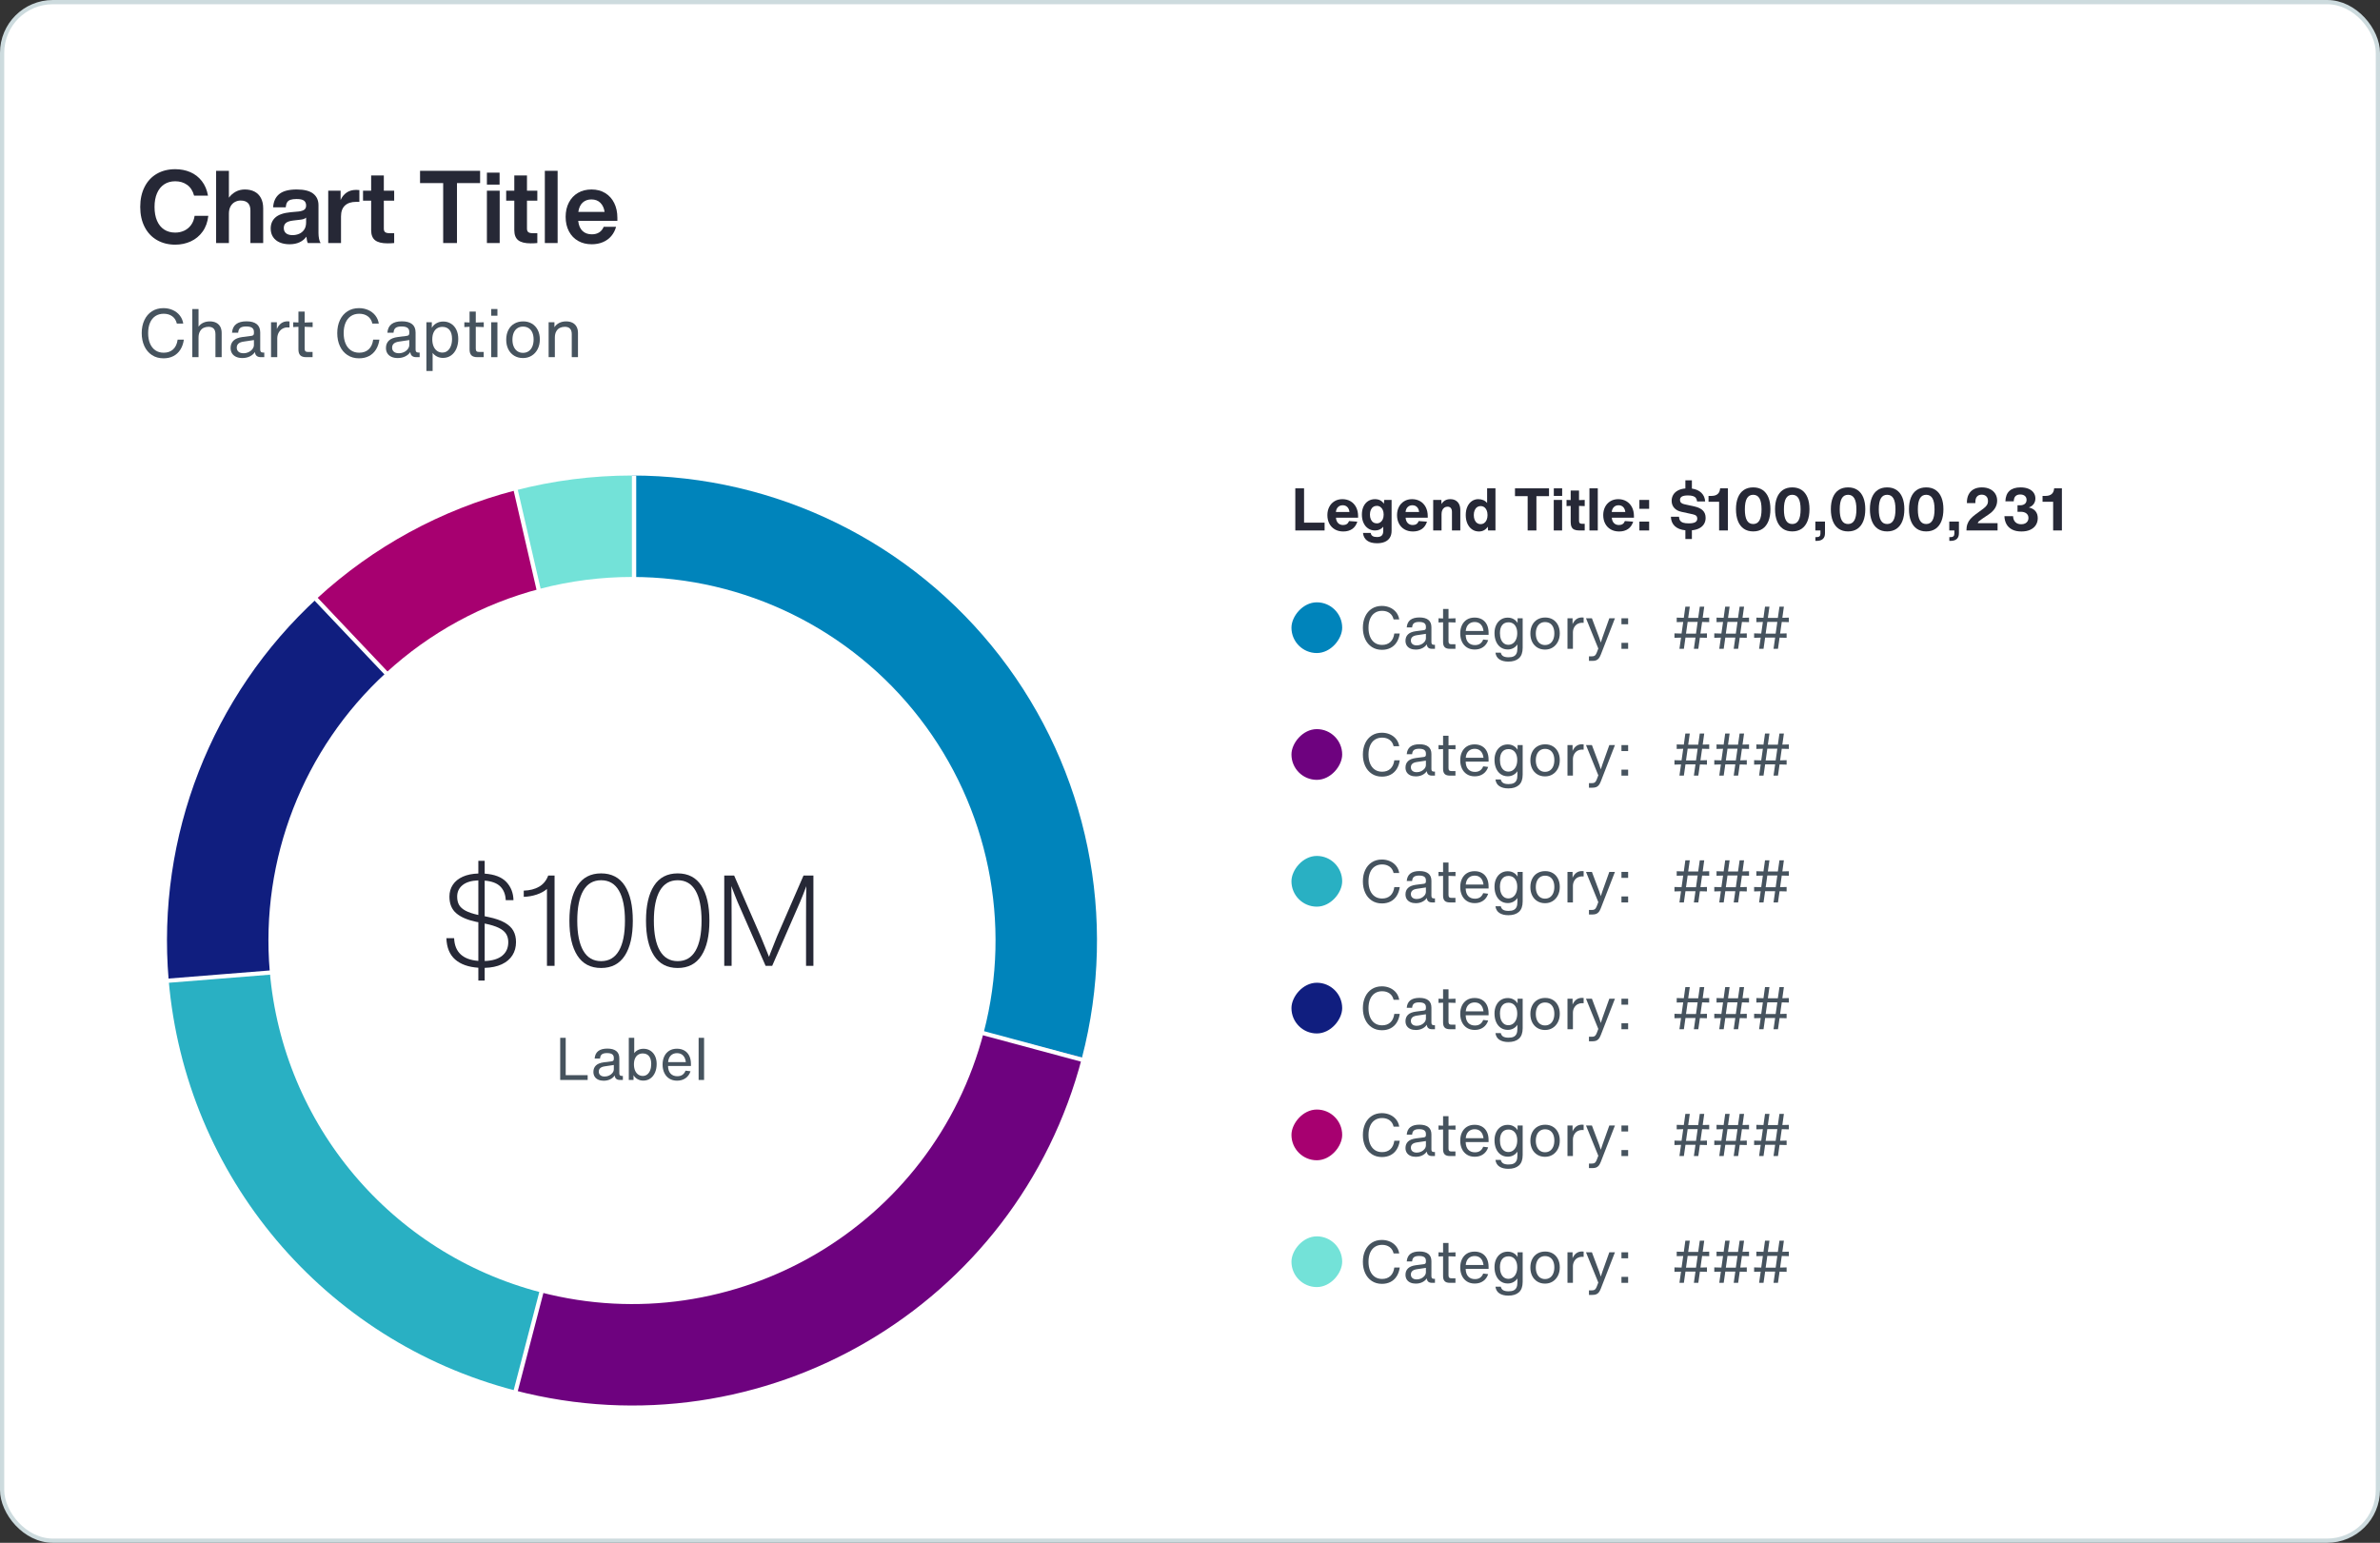 <?xml version="1.0" encoding="UTF-8"?>
<svg width="563px" height="365px" viewBox="0 0 563 365" version="1.1" xmlns="http://www.w3.org/2000/svg" xmlns:xlink="http://www.w3.org/1999/xlink">
    <rect x="0" y="0" width="563" height="365" fill="#333333" stroke="none"/>
    <title>donut-chart-outline</title>
    <defs>
        <rect id="path-1" x="0" y="0" width="12" height="12" rx="6"></rect>
        <rect id="path-3" x="0" y="0" width="12" height="12" rx="6"></rect>
        <rect id="path-5" x="0" y="0" width="12" height="12" rx="6"></rect>
        <rect id="path-7" x="0" y="0" width="12" height="12" rx="6"></rect>
        <rect id="path-9" x="0" y="0" width="12" height="12" rx="6"></rect>
        <rect id="path-11" x="0" y="0" width="12" height="12" rx="6"></rect>
    </defs>
    <g id="Data-Viz" stroke="none" stroke-width="1" fill="none" fill-rule="evenodd">
        <g id="donut-chart-outline" transform="translate(0.5, 0.5)">
            <rect id="Rectangle-Copy-103" stroke="#CDDBDE" fill="#FFFFFF" x="0" y="0" width="562" height="364" rx="12"></rect>
            <g id="Group-6" transform="translate(39, 112)">
                <g id="Donut-chart">
                    <circle id="Oval" cx="110" cy="110" r="110"></circle>
                    <path d="M204.838,134.694 C212.484,105.328 206.095,74.076 187.537,50.067 C168.979,26.058 140.345,12 110,12" id="Donut_0" stroke="#0084BB" stroke-width="24"></path>
                    <path d="M85.306,204.838 C137.684,218.476 191.2,187.071 204.838,134.694" id="Donut_1" stroke="#6E027F" stroke-width="24"></path>
                    <path d="M12.353,118.311 C15.876,159.699 45.108,194.371 85.306,204.838" id="Donut_2" stroke="#29B0C3" stroke-width="24"></path>
                    <path d="M43.707,37.825 C21.358,58.352 9.78,88.075 12.353,118.311" id="Donut_3" stroke="#101E7F" stroke-width="24"></path>
                    <path d="M85.306,15.162 C69.795,19.201 55.511,26.983 43.707,37.825" id="Donut_4" stroke="#A70070" stroke-width="24"></path>
                    <path d="M110,12 C101.668,12 93.37,13.063 85.306,15.162" id="Donut_5" stroke="#73E2D8" stroke-width="24"></path>
                </g>
                <line x1="82.5" y1="3.5" x2="88.5" y2="29.5" id="Line-15" stroke="#FFFFFF" stroke-linecap="square"></line>
                <line x1="82.5" y1="216.5" x2="88.5" y2="193.5" id="Line-10" stroke="#FFFFFF" stroke-linecap="square"></line>
                <line x1="0.5" y1="119.5" x2="25.5" y2="117.5" id="Line-11" stroke="#FFFFFF" stroke-linecap="square"></line>
                <line x1="35.5" y1="29.5" x2="53.5" y2="48.5" id="Line-13" stroke="#FFFFFF" stroke-linecap="square"></line>
                <line x1="191.5" y1="131.5" x2="217.5" y2="138.5" id="Line-7" stroke="#FFFFFF" stroke-linecap="square"></line>
                <line x1="110.5" y1="0.5" x2="110.5" y2="24.5" id="Line-14" stroke="#FFFFFF" stroke-linecap="square"></line>
            </g>
            <g id="Chart-Title" transform="translate(32.672, 39.528)" fill="#262836" fill-rule="nonzero">
                <path d="M8.28,17.856 C6.664,17.856 5.228,17.496 3.972,16.776 C2.716,16.056 1.74,15.02 1.044,13.668 C0.348,12.316 0,10.736 0,8.928 C0,7.12 0.344,5.54 1.032,4.188 C1.72,2.836 2.688,1.8 3.936,1.08 C5.184,0.36 6.632,0 8.28,0 C9.576,0 10.764,0.232 11.844,0.696 C12.924,1.16 13.832,1.864 14.568,2.808 C15.304,3.752 15.792,4.904 16.032,6.264 L12.744,6.264 C12.44,5.128 11.892,4.276 11.1,3.708 C10.308,3.14 9.368,2.856 8.28,2.856 C7.272,2.856 6.4,3.1 5.664,3.588 C4.928,4.076 4.364,4.776 3.972,5.688 C3.58,6.6 3.384,7.68 3.384,8.928 C3.384,10.192 3.58,11.28 3.972,12.192 C4.364,13.104 4.928,13.8 5.664,14.28 C6.4,14.76 7.272,15 8.28,15 C9.032,15 9.732,14.852 10.38,14.556 C11.028,14.26 11.572,13.816 12.012,13.224 C12.452,12.632 12.736,11.904 12.864,11.04 L16.104,11.04 C15.944,12.496 15.496,13.736 14.76,14.76 C14.024,15.784 13.092,16.556 11.964,17.076 C10.836,17.596 9.608,17.856 8.28,17.856 Z" id="Path"></path>
                <path d="M24.744,4.8 C25.624,4.8 26.388,4.968 27.036,5.304 C27.684,5.64 28.188,6.144 28.548,6.816 C28.908,7.488 29.088,8.304 29.088,9.264 L29.088,17.472 L26.064,17.472 L26.064,9.768 C26.064,8.2 25.288,7.416 23.736,7.416 C23.272,7.416 22.828,7.528 22.404,7.752 C21.98,7.976 21.636,8.32 21.372,8.784 C21.108,9.248 20.976,9.832 20.976,10.536 L20.976,17.472 L17.952,17.472 L17.952,0.384 L20.976,0.384 L20.976,6.744 C21.408,6.152 21.944,5.68 22.584,5.328 C23.224,4.976 23.944,4.8 24.744,4.8 Z" id="Path"></path>
                <path d="M39.648,17.472 C39.488,17.184 39.376,16.68 39.312,15.96 C38.896,16.536 38.352,16.98 37.68,17.292 C37.008,17.604 36.224,17.76 35.328,17.76 C34.448,17.76 33.672,17.616 33,17.328 C32.328,17.04 31.804,16.616 31.428,16.056 C31.052,15.496 30.864,14.824 30.864,14.04 C30.864,12.952 31.236,12.076 31.98,11.412 C32.724,10.748 33.936,10.336 35.616,10.176 L37.488,10.008 C38.096,9.928 38.54,9.784 38.82,9.576 C39.1,9.368 39.24,9.04 39.24,8.592 C39.24,8.08 39.072,7.696 38.736,7.44 C38.4,7.184 37.816,7.056 36.984,7.056 C36.392,7.056 35.916,7.116 35.556,7.236 C35.196,7.356 34.928,7.556 34.752,7.836 C34.576,8.116 34.464,8.512 34.416,9.024 L31.44,9.024 C31.52,7.648 32.004,6.6 32.892,5.88 C33.78,5.16 35.152,4.8 37.008,4.8 C38.784,4.8 40.088,5.128 40.92,5.784 C41.752,6.44 42.168,7.352 42.168,8.52 L42.168,15.12 C42.168,15.584 42.212,16.036 42.3,16.476 C42.388,16.916 42.512,17.248 42.672,17.472 L39.648,17.472 Z M36.048,15.6 C36.608,15.6 37.132,15.492 37.62,15.276 C38.108,15.06 38.5,14.728 38.796,14.28 C39.092,13.832 39.24,13.264 39.24,12.576 L39.24,11.448 C39.096,11.592 38.908,11.704 38.676,11.784 C38.444,11.864 38.16,11.92 37.824,11.952 L36.192,12.144 C35.376,12.24 34.8,12.432 34.464,12.72 C34.128,13.008 33.96,13.408 33.96,13.92 C33.96,14.448 34.136,14.86 34.488,15.156 C34.84,15.452 35.36,15.6 36.048,15.6 Z" id="Shape"></path>
                <path d="M51.096,4.896 C51.416,4.896 51.664,4.912 51.84,4.944 L51.84,7.728 L51.072,7.728 C49.936,7.728 49.056,8.016 48.432,8.592 C47.808,9.168 47.496,10.032 47.496,11.184 L47.496,17.472 L44.472,17.472 L44.472,5.088 L47.4,5.088 L47.4,7.296 C47.72,6.56 48.188,5.976 48.804,5.544 C49.42,5.112 50.184,4.896 51.096,4.896 Z" id="Path"></path>
                <path d="M60.072,7.44 L57.624,7.44 L57.624,14.064 C57.624,14.464 57.732,14.744 57.948,14.904 C58.164,15.064 58.528,15.144 59.04,15.144 L60.072,15.144 L60.072,17.472 C59.544,17.52 59.016,17.544 58.488,17.544 C57.16,17.544 56.184,17.3 55.56,16.812 C54.936,16.324 54.624,15.52 54.624,14.4 L54.624,7.44 L52.704,7.44 L52.704,5.088 L54.624,5.088 L54.624,1.488 L57.624,1.488 L57.624,5.088 L60.072,5.088 L60.072,7.44 Z" id="Path"></path>
                <polygon id="Path" points="66.192 0.384 80.4 0.384 80.4 3.288 74.928 3.288 74.928 17.472 71.664 17.472 71.664 3.288 66.192 3.288"></polygon>
                <path d="M85.008,3.648 L82.008,3.648 L82.008,0.816 L85.008,0.816 L85.008,3.648 Z M85.032,17.472 L82.008,17.472 L82.008,5.088 L85.032,5.088 L85.032,17.472 Z" id="Shape"></path>
                <path d="M93.936,7.44 L91.488,7.44 L91.488,14.064 C91.488,14.464 91.596,14.744 91.812,14.904 C92.028,15.064 92.392,15.144 92.904,15.144 L93.936,15.144 L93.936,17.472 C93.408,17.52 92.88,17.544 92.352,17.544 C91.024,17.544 90.048,17.3 89.424,16.812 C88.8,16.324 88.488,15.52 88.488,14.4 L88.488,7.44 L86.568,7.44 L86.568,5.088 L88.488,5.088 L88.488,1.488 L91.488,1.488 L91.488,5.088 L93.936,5.088 L93.936,7.44 Z" id="Path"></path>
                <polygon id="Path" points="98.736 17.472 95.712 17.472 95.712 0.384 98.736 0.384"></polygon>
                <path d="M106.8,17.76 C105.584,17.76 104.512,17.496 103.584,16.968 C102.656,16.44 101.932,15.684 101.412,14.7 C100.892,13.716 100.632,12.576 100.632,11.28 C100.632,10 100.888,8.868 101.4,7.884 C101.912,6.9 102.628,6.14 103.548,5.604 C104.468,5.068 105.536,4.8 106.752,4.8 C108,4.8 109.084,5.084 110.004,5.652 C110.924,6.22 111.632,7.008 112.128,8.016 C112.624,9.024 112.872,10.184 112.872,11.496 L112.872,12.216 L103.608,12.216 C103.72,13.288 104.06,14.088 104.628,14.616 C105.196,15.144 105.928,15.408 106.824,15.408 C107.528,15.408 108.116,15.252 108.588,14.94 C109.06,14.628 109.408,14.192 109.632,13.632 L112.56,13.632 C112.336,14.464 111.96,15.192 111.432,15.816 C110.904,16.44 110.244,16.92 109.452,17.256 C108.66,17.592 107.776,17.76 106.8,17.76 Z M109.848,10.104 C109.72,9.208 109.388,8.492 108.852,7.956 C108.316,7.42 107.608,7.152 106.728,7.152 C105.896,7.152 105.208,7.4 104.664,7.896 C104.12,8.392 103.776,9.128 103.632,10.104 L109.848,10.104 Z" id="Shape"></path>
            </g>
            <g id="Chart-Caption" transform="translate(33.024, 72.4)" fill="#46535E" fill-rule="nonzero">
                <path d="M5.152,11.872 C4.107,11.872 3.195,11.616 2.416,11.104 C1.637,10.592 1.04,9.885 0.624,8.984 C0.208,8.083 0,7.056 0,5.904 C0,4.752 0.211,3.728 0.632,2.832 C1.053,1.936 1.651,1.24 2.424,0.744 C3.197,0.248 4.101,0 5.136,0 C5.925,0 6.656,0.149 7.328,0.448 C8,0.747 8.555,1.171 8.992,1.72 C9.429,2.269 9.707,2.912 9.824,3.648 L8.304,3.648 C8.133,2.901 7.773,2.328 7.224,1.928 C6.675,1.528 6,1.328 5.2,1.328 C4.443,1.328 3.787,1.512 3.232,1.88 C2.677,2.248 2.253,2.776 1.96,3.464 C1.667,4.152 1.52,4.965 1.52,5.904 C1.52,6.853 1.667,7.675 1.96,8.368 C2.253,9.061 2.675,9.597 3.224,9.976 C3.773,10.355 4.432,10.544 5.2,10.544 C6.107,10.544 6.848,10.283 7.424,9.76 C8,9.237 8.357,8.469 8.496,7.456 L9.968,7.456 C9.84,8.363 9.565,9.149 9.144,9.816 C8.723,10.483 8.173,10.992 7.496,11.344 C6.819,11.696 6.037,11.872 5.152,11.872 Z" id="Path"></path>
                <path d="M16.112,3.136 C16.688,3.136 17.187,3.243 17.608,3.456 C18.029,3.669 18.352,3.981 18.576,4.392 C18.8,4.803 18.912,5.296 18.912,5.872 L18.912,11.6 L17.44,11.6 L17.44,6.16 C17.44,4.997 16.891,4.416 15.792,4.416 C15.376,4.416 14.992,4.499 14.64,4.664 C14.288,4.829 14,5.107 13.776,5.496 C13.552,5.885 13.44,6.389 13.44,7.008 L13.44,11.6 L11.968,11.6 L11.968,0.208 L13.44,0.208 L13.44,4.384 C13.728,3.979 14.101,3.669 14.56,3.456 C15.019,3.243 15.536,3.136 16.112,3.136 Z" id="Path"></path>
                <path d="M28.992,10.512 L28.992,11.6 L28.208,11.6 C27.323,11.6 26.848,11.195 26.784,10.384 C26.507,10.811 26.107,11.155 25.584,11.416 C25.061,11.677 24.464,11.808 23.792,11.808 C23.237,11.808 22.749,11.712 22.328,11.52 C21.907,11.328 21.584,11.053 21.36,10.696 C21.136,10.339 21.024,9.909 21.024,9.408 C21.024,8.704 21.251,8.131 21.704,7.688 C22.157,7.245 22.869,6.96 23.84,6.832 L25.952,6.56 C26.155,6.539 26.304,6.477 26.4,6.376 C26.496,6.275 26.544,6.128 26.544,5.936 L26.544,5.616 C26.544,5.179 26.395,4.856 26.096,4.648 C25.797,4.44 25.328,4.336 24.688,4.336 C24.08,4.336 23.627,4.445 23.328,4.664 C23.029,4.883 22.859,5.264 22.816,5.808 L21.36,5.808 C21.435,4.901 21.76,4.227 22.336,3.784 C22.912,3.341 23.733,3.12 24.8,3.12 C25.845,3.12 26.645,3.339 27.2,3.776 C27.755,4.213 28.032,4.875 28.032,5.76 L28.032,9.792 C28.032,10.059 28.085,10.245 28.192,10.352 C28.299,10.459 28.485,10.512 28.752,10.512 L28.992,10.512 Z M24.064,10.672 C24.501,10.672 24.909,10.581 25.288,10.4 C25.667,10.219 25.971,9.976 26.2,9.672 C26.429,9.368 26.544,9.045 26.544,8.704 L26.544,7.552 L24.08,7.92 C23.525,8.005 23.12,8.168 22.864,8.408 C22.608,8.648 22.48,8.96 22.48,9.344 C22.48,9.76 22.621,10.085 22.904,10.32 C23.187,10.555 23.573,10.672 24.064,10.672 Z" id="Shape"></path>
                <path d="M34.512,3.12 C34.619,3.12 34.768,3.131 34.96,3.152 L34.96,4.576 C34.811,4.565 34.635,4.56 34.432,4.56 C34.059,4.56 33.693,4.656 33.336,4.848 C32.979,5.04 32.683,5.328 32.448,5.712 C32.213,6.096 32.085,6.555 32.064,7.088 L32.064,11.6 L30.592,11.6 L30.592,3.344 L31.968,3.344 L31.968,4.928 C32.512,3.723 33.36,3.12 34.512,3.12 Z" id="Path"></path>
                <path d="M38.544,4.416 L38.544,9.568 C38.544,9.867 38.603,10.075 38.72,10.192 C38.837,10.309 39.045,10.368 39.344,10.368 L40.416,10.368 L40.416,11.6 L38.912,11.6 C38.272,11.6 37.805,11.453 37.512,11.16 C37.219,10.867 37.072,10.4 37.072,9.76 L37.072,4.416 L35.84,4.48 L35.84,3.344 L37.072,3.392 L37.072,0.816 L38.544,0.816 L38.544,3.408 L40.432,3.344 L40.432,4.48 L38.544,4.416 Z" id="Path"></path>
                <path d="M51.408,11.872 C50.363,11.872 49.451,11.616 48.672,11.104 C47.893,10.592 47.296,9.885 46.88,8.984 C46.464,8.083 46.256,7.056 46.256,5.904 C46.256,4.752 46.467,3.728 46.888,2.832 C47.309,1.936 47.907,1.24 48.68,0.744 C49.453,0.248 50.357,0 51.392,0 C52.181,0 52.912,0.149 53.584,0.448 C54.256,0.747 54.811,1.171 55.248,1.72 C55.685,2.269 55.963,2.912 56.08,3.648 L54.56,3.648 C54.389,2.901 54.029,2.328 53.48,1.928 C52.931,1.528 52.256,1.328 51.456,1.328 C50.699,1.328 50.043,1.512 49.488,1.88 C48.933,2.248 48.509,2.776 48.216,3.464 C47.923,4.152 47.776,4.965 47.776,5.904 C47.776,6.853 47.923,7.675 48.216,8.368 C48.509,9.061 48.931,9.597 49.48,9.976 C50.029,10.355 50.688,10.544 51.456,10.544 C52.363,10.544 53.104,10.283 53.68,9.76 C54.256,9.237 54.613,8.469 54.752,7.456 L56.224,7.456 C56.096,8.363 55.821,9.149 55.4,9.816 C54.979,10.483 54.429,10.992 53.752,11.344 C53.075,11.696 52.293,11.872 51.408,11.872 Z" id="Path"></path>
                <path d="M65.744,10.512 L65.744,11.6 L64.96,11.6 C64.075,11.6 63.6,11.195 63.536,10.384 C63.259,10.811 62.859,11.155 62.336,11.416 C61.813,11.677 61.216,11.808 60.544,11.808 C59.989,11.808 59.501,11.712 59.08,11.52 C58.659,11.328 58.336,11.053 58.112,10.696 C57.888,10.339 57.776,9.909 57.776,9.408 C57.776,8.704 58.003,8.131 58.456,7.688 C58.909,7.245 59.621,6.96 60.592,6.832 L62.704,6.56 C62.907,6.539 63.056,6.477 63.152,6.376 C63.248,6.275 63.296,6.128 63.296,5.936 L63.296,5.616 C63.296,5.179 63.147,4.856 62.848,4.648 C62.549,4.44 62.08,4.336 61.44,4.336 C60.832,4.336 60.379,4.445 60.08,4.664 C59.781,4.883 59.611,5.264 59.568,5.808 L58.112,5.808 C58.187,4.901 58.512,4.227 59.088,3.784 C59.664,3.341 60.485,3.12 61.552,3.12 C62.597,3.12 63.397,3.339 63.952,3.776 C64.507,4.213 64.784,4.875 64.784,5.76 L64.784,9.792 C64.784,10.059 64.837,10.245 64.944,10.352 C65.051,10.459 65.237,10.512 65.504,10.512 L65.744,10.512 Z M60.816,10.672 C61.253,10.672 61.661,10.581 62.04,10.4 C62.419,10.219 62.723,9.976 62.952,9.672 C63.181,9.368 63.296,9.045 63.296,8.704 L63.296,7.552 L60.832,7.92 C60.277,8.005 59.872,8.168 59.616,8.408 C59.36,8.648 59.232,8.96 59.232,9.344 C59.232,9.76 59.373,10.085 59.656,10.32 C59.939,10.555 60.325,10.672 60.816,10.672 Z" id="Shape"></path>
                <path d="M71.328,3.168 C72.021,3.168 72.637,3.339 73.176,3.68 C73.715,4.021 74.133,4.501 74.432,5.12 C74.731,5.739 74.88,6.459 74.88,7.28 C74.88,8.133 74.733,8.901 74.44,9.584 C74.147,10.267 73.725,10.803 73.176,11.192 C72.627,11.581 71.989,11.776 71.264,11.776 C70.752,11.776 70.285,11.669 69.864,11.456 C69.443,11.243 69.093,10.955 68.816,10.592 L68.816,14.864 L67.344,14.864 L67.344,3.344 L68.624,3.344 L68.624,4.672 C68.869,4.213 69.232,3.848 69.712,3.576 C70.192,3.304 70.731,3.168 71.328,3.168 Z M71.12,10.512 C71.589,10.512 71.995,10.376 72.336,10.104 C72.677,9.832 72.941,9.453 73.128,8.968 C73.315,8.483 73.408,7.92 73.408,7.28 C73.408,6.352 73.208,5.645 72.808,5.16 C72.408,4.675 71.845,4.432 71.12,4.432 C70.651,4.432 70.237,4.544 69.88,4.768 C69.523,4.992 69.243,5.325 69.04,5.768 C68.837,6.211 68.736,6.747 68.736,7.376 C68.736,8.016 68.837,8.573 69.04,9.048 C69.243,9.523 69.525,9.885 69.888,10.136 C70.251,10.387 70.661,10.512 71.12,10.512 Z" id="Shape"></path>
                <path d="M79.024,4.416 L79.024,9.568 C79.024,9.867 79.083,10.075 79.2,10.192 C79.317,10.309 79.525,10.368 79.824,10.368 L80.896,10.368 L80.896,11.6 L79.392,11.6 C78.752,11.6 78.285,11.453 77.992,11.16 C77.699,10.867 77.552,10.4 77.552,9.76 L77.552,4.416 L76.32,4.48 L76.32,3.344 L77.552,3.392 L77.552,0.816 L79.024,0.816 L79.024,3.408 L80.912,3.344 L80.912,4.48 L79.024,4.416 Z" id="Path"></path>
                <path d="M84.144,1.792 L82.672,1.792 L82.672,0.208 L84.144,0.208 L84.144,1.792 Z M84.144,11.6 L82.672,11.6 L82.672,3.344 L84.144,3.344 L84.144,11.6 Z" id="Shape"></path>
                <path d="M90.192,11.808 C89.413,11.808 88.723,11.627 88.12,11.264 C87.517,10.901 87.051,10.392 86.72,9.736 C86.389,9.08 86.224,8.325 86.224,7.472 C86.224,6.597 86.392,5.832 86.728,5.176 C87.064,4.52 87.536,4.016 88.144,3.664 C88.752,3.312 89.451,3.136 90.24,3.136 C91.008,3.136 91.688,3.309 92.28,3.656 C92.872,4.003 93.336,4.499 93.672,5.144 C94.008,5.789 94.176,6.544 94.176,7.408 C94.176,8.261 94.005,9.021 93.664,9.688 C93.323,10.355 92.851,10.875 92.248,11.248 C91.645,11.621 90.96,11.808 90.192,11.808 Z M90.192,10.576 C90.715,10.576 91.165,10.443 91.544,10.176 C91.923,9.909 92.211,9.539 92.408,9.064 C92.605,8.589 92.704,8.037 92.704,7.408 C92.704,6.789 92.605,6.251 92.408,5.792 C92.211,5.333 91.923,4.981 91.544,4.736 C91.165,4.491 90.715,4.368 90.192,4.368 C89.68,4.368 89.235,4.496 88.856,4.752 C88.477,5.008 88.189,5.371 87.992,5.84 C87.795,6.309 87.696,6.853 87.696,7.472 C87.696,8.091 87.797,8.635 88,9.104 C88.203,9.573 88.491,9.936 88.864,10.192 C89.237,10.448 89.68,10.576 90.192,10.576 Z" id="Shape"></path>
                <path d="M100.4,3.136 C100.976,3.136 101.475,3.243 101.896,3.456 C102.317,3.669 102.64,3.981 102.864,4.392 C103.088,4.803 103.2,5.296 103.2,5.872 L103.2,11.6 L101.728,11.6 L101.728,6.16 C101.728,4.997 101.179,4.416 100.08,4.416 C99.664,4.416 99.28,4.499 98.928,4.664 C98.576,4.829 98.288,5.107 98.064,5.496 C97.84,5.885 97.728,6.389 97.728,7.008 L97.728,11.6 L96.256,11.6 L96.256,3.344 L97.632,3.344 L97.632,4.512 C97.909,4.075 98.288,3.736 98.768,3.496 C99.248,3.256 99.792,3.136 100.4,3.136 Z" id="Path"></path>
            </g>
            <g id="Group-3" transform="translate(305, 113.142)">
                <g id="Secondary-Title-Copy-5" transform="translate(0.91, 0)" fill="#262836" fill-rule="nonzero">
                    <polygon id="Path" points="2.072 1.89 2.072 10.01 6.93 10.01 6.93 11.858 0 11.858 0 1.89"></polygon>
                    <path d="M14.854,8.834 L9.618,8.834 C9.655,9.375 9.823,9.8 10.122,10.108 C10.421,10.416 10.817,10.57 11.312,10.57 C12.012,10.57 12.479,10.257 12.712,9.632 L14.672,9.772 C14.429,10.547 14.023,11.128 13.454,11.515 C12.885,11.902 12.185,12.096 11.354,12.096 C10.579,12.096 9.907,11.928 9.338,11.592 C8.769,11.256 8.335,10.796 8.036,10.213 C7.737,9.63 7.588,8.965 7.588,8.218 C7.588,7.509 7.733,6.869 8.022,6.3 C8.311,5.731 8.724,5.28 9.261,4.949 C9.798,4.618 10.425,4.452 11.144,4.452 C11.863,4.452 12.502,4.615 13.062,4.942 C13.622,5.269 14.061,5.735 14.378,6.342 C14.695,6.949 14.854,7.667 14.854,8.498 L14.854,8.834 Z M11.214,5.894 C10.766,5.894 10.397,6.036 10.108,6.321 C9.819,6.606 9.651,6.995 9.604,7.49 L12.81,7.49 C12.754,6.986 12.586,6.594 12.306,6.314 C12.026,6.034 11.662,5.894 11.214,5.894 Z" id="Shape"></path>
                    <path d="M21.028,4.634 L22.778,4.634 L22.778,11.942 C22.778,12.567 22.643,13.102 22.372,13.545 C22.101,13.988 21.707,14.322 21.189,14.546 C20.671,14.77 20.053,14.882 19.334,14.882 C18.317,14.882 17.528,14.67 16.968,14.245 C16.408,13.82 16.091,13.221 16.016,12.446 L17.836,12.446 C17.892,12.782 18.041,13.027 18.284,13.181 C18.527,13.335 18.863,13.412 19.292,13.412 C19.843,13.412 20.232,13.291 20.461,13.048 C20.69,12.805 20.804,12.446 20.804,11.97 L20.804,10.976 C20.319,11.564 19.665,11.858 18.844,11.858 C18.247,11.858 17.712,11.702 17.241,11.389 C16.77,11.076 16.403,10.635 16.142,10.066 C15.881,9.497 15.75,8.843 15.75,8.106 C15.75,7.359 15.883,6.711 16.149,6.16 C16.415,5.609 16.781,5.187 17.248,4.893 C17.715,4.599 18.247,4.452 18.844,4.452 C19.777,4.452 20.482,4.811 20.958,5.53 L21.028,4.634 Z M19.278,10.178 C19.595,10.178 19.878,10.092 20.125,9.919 C20.372,9.746 20.564,9.504 20.699,9.191 C20.834,8.878 20.902,8.517 20.902,8.106 C20.902,7.695 20.834,7.334 20.699,7.021 C20.564,6.708 20.372,6.466 20.125,6.293 C19.878,6.12 19.595,6.034 19.278,6.034 C18.961,6.034 18.678,6.118 18.431,6.286 C18.184,6.454 17.992,6.694 17.857,7.007 C17.722,7.32 17.654,7.686 17.654,8.106 C17.654,8.526 17.722,8.892 17.857,9.205 C17.992,9.518 18.184,9.758 18.431,9.926 C18.678,10.094 18.961,10.178 19.278,10.178 Z" id="Shape"></path>
                    <path d="M31.332,8.834 L26.096,8.834 C26.133,9.375 26.301,9.8 26.6,10.108 C26.899,10.416 27.295,10.57 27.79,10.57 C28.49,10.57 28.957,10.257 29.19,9.632 L31.15,9.772 C30.907,10.547 30.501,11.128 29.932,11.515 C29.363,11.902 28.663,12.096 27.832,12.096 C27.057,12.096 26.385,11.928 25.816,11.592 C25.247,11.256 24.813,10.796 24.514,10.213 C24.215,9.63 24.066,8.965 24.066,8.218 C24.066,7.509 24.211,6.869 24.5,6.3 C24.789,5.731 25.202,5.28 25.739,4.949 C26.276,4.618 26.903,4.452 27.622,4.452 C28.341,4.452 28.98,4.615 29.54,4.942 C30.1,5.269 30.539,5.735 30.856,6.342 C31.173,6.949 31.332,7.667 31.332,8.498 L31.332,8.834 Z M27.692,5.894 C27.244,5.894 26.875,6.036 26.586,6.321 C26.297,6.606 26.129,6.995 26.082,7.49 L29.288,7.49 C29.232,6.986 29.064,6.594 28.784,6.314 C28.504,6.034 28.14,5.894 27.692,5.894 Z" id="Shape"></path>
                    <path d="M36.666,4.452 C37.161,4.452 37.585,4.557 37.94,4.767 C38.295,4.977 38.565,5.273 38.752,5.656 C38.939,6.039 39.032,6.491 39.032,7.014 L39.032,11.858 L37.058,11.858 L37.058,7.462 C37.058,7.079 36.969,6.778 36.792,6.559 C36.615,6.34 36.353,6.23 36.008,6.23 C35.728,6.23 35.481,6.302 35.266,6.447 C35.051,6.592 34.886,6.797 34.769,7.063 C34.652,7.329 34.594,7.639 34.594,7.994 L34.594,11.858 L32.62,11.858 L32.62,4.634 L34.552,4.634 L34.58,5.614 C34.813,5.222 35.103,4.93 35.448,4.739 C35.793,4.548 36.199,4.452 36.666,4.452 Z" id="Path"></path>
                    <path d="M45.374,1.89 L47.348,1.89 L47.348,11.858 L45.598,11.858 L45.528,10.962 C45.033,11.718 44.333,12.096 43.428,12.096 C42.831,12.096 42.296,11.935 41.825,11.613 C41.354,11.291 40.985,10.836 40.719,10.248 C40.453,9.66 40.32,8.983 40.32,8.218 C40.32,7.453 40.451,6.785 40.712,6.216 C40.973,5.647 41.328,5.21 41.776,4.907 C42.224,4.604 42.723,4.452 43.274,4.452 C44.179,4.452 44.879,4.755 45.374,5.362 L45.374,1.89 Z M43.848,10.36 C44.165,10.36 44.448,10.271 44.695,10.094 C44.942,9.917 45.134,9.667 45.269,9.345 C45.404,9.023 45.472,8.647 45.472,8.218 C45.472,7.789 45.404,7.413 45.269,7.091 C45.134,6.769 44.942,6.522 44.695,6.349 C44.448,6.176 44.165,6.09 43.848,6.09 C43.531,6.09 43.248,6.176 43.001,6.349 C42.754,6.522 42.562,6.769 42.427,7.091 C42.292,7.413 42.224,7.789 42.224,8.218 C42.224,8.657 42.292,9.037 42.427,9.359 C42.562,9.681 42.754,9.928 43.001,10.101 C43.248,10.274 43.531,10.36 43.848,10.36 Z" id="Shape"></path>
                    <polygon id="Path" points="51.968 1.89 60.018 1.89 60.018 3.738 57.036 3.738 57.036 11.858 54.964 11.858 54.964 3.738 51.968 3.738"></polygon>
                    <path d="M63.126,3.682 L61.152,3.682 L61.152,1.89 L63.126,1.89 L63.126,3.682 Z M63.112,11.858 L61.138,11.858 L61.138,4.634 L63.112,4.634 L63.112,11.858 Z" id="Shape"></path>
                    <path d="M67.116,6.048 L67.116,9.59 C67.116,9.833 67.17,10.008 67.277,10.115 C67.384,10.222 67.559,10.276 67.802,10.276 L68.46,10.276 L68.46,11.858 L67.172,11.858 C66.687,11.858 66.295,11.79 65.996,11.655 C65.697,11.52 65.48,11.303 65.345,11.004 C65.21,10.705 65.142,10.313 65.142,9.828 L65.142,6.048 L64.162,6.09 L64.162,4.634 L65.142,4.662 L65.142,2.408 L67.116,2.408 L67.116,4.676 L68.46,4.634 L68.46,6.09 L67.116,6.048 Z" id="Path"></path>
                    <polygon id="Path" points="71.554 11.858 69.58 11.858 69.58 1.89 71.554 1.89"></polygon>
                    <path d="M80.108,8.834 L74.872,8.834 C74.909,9.375 75.077,9.8 75.376,10.108 C75.675,10.416 76.071,10.57 76.566,10.57 C77.266,10.57 77.733,10.257 77.966,9.632 L79.926,9.772 C79.683,10.547 79.277,11.128 78.708,11.515 C78.139,11.902 77.439,12.096 76.608,12.096 C75.833,12.096 75.161,11.928 74.592,11.592 C74.023,11.256 73.589,10.796 73.29,10.213 C72.991,9.63 72.842,8.965 72.842,8.218 C72.842,7.509 72.987,6.869 73.276,6.3 C73.565,5.731 73.978,5.28 74.515,4.949 C75.052,4.618 75.679,4.452 76.398,4.452 C77.117,4.452 77.756,4.615 78.316,4.942 C78.876,5.269 79.315,5.735 79.632,6.342 C79.949,6.949 80.108,7.667 80.108,8.498 L80.108,8.834 Z M76.468,5.894 C76.02,5.894 75.651,6.036 75.362,6.321 C75.073,6.606 74.905,6.995 74.858,7.49 L78.064,7.49 C78.008,6.986 77.84,6.594 77.56,6.314 C77.28,6.034 76.916,5.894 76.468,5.894 Z" id="Shape"></path>
                    <path d="M83.706,6.734 L81.396,6.734 L81.396,4.634 L83.706,4.634 L83.706,6.734 Z M83.706,11.858 L81.396,11.858 L81.396,9.758 L83.706,9.758 L83.706,11.858 Z" id="Shape"></path>
                    <path d="M97.062,8.876 C97.062,9.417 96.936,9.898 96.684,10.318 C96.432,10.738 96.063,11.076 95.578,11.333 C95.093,11.59 94.505,11.751 93.814,11.816 L93.814,13.874 L92.274,13.874 L92.274,11.816 C91.201,11.713 90.368,11.384 89.775,10.829 C89.182,10.274 88.872,9.534 88.844,8.61 L90.762,8.61 C90.781,8.983 90.869,9.284 91.028,9.513 C91.187,9.742 91.429,9.91 91.756,10.017 C92.083,10.124 92.517,10.178 93.058,10.178 C93.758,10.178 94.271,10.087 94.598,9.905 C94.925,9.723 95.088,9.436 95.088,9.044 C95.088,8.773 95.009,8.559 94.85,8.4 C94.691,8.241 94.425,8.12 94.052,8.036 L91.35,7.448 C90.613,7.289 90.041,6.981 89.635,6.524 C89.229,6.067 89.026,5.502 89.026,4.83 C89.026,4.345 89.14,3.894 89.369,3.479 C89.598,3.064 89.955,2.716 90.44,2.436 C90.925,2.156 91.537,1.983 92.274,1.918 L92.274,0 L93.814,0 L93.814,1.946 C94.775,2.086 95.527,2.424 96.068,2.961 C96.609,3.498 96.903,4.177 96.95,4.998 L95.046,4.998 C95.009,4.662 94.913,4.389 94.759,4.179 C94.605,3.969 94.374,3.815 94.066,3.717 C93.758,3.619 93.361,3.57 92.876,3.57 C92.232,3.57 91.758,3.656 91.455,3.829 C91.152,4.002 91,4.27 91,4.634 C91,4.905 91.082,5.122 91.245,5.285 C91.408,5.448 91.653,5.567 91.98,5.642 L94.528,6.202 C95.312,6.379 95.93,6.683 96.383,7.112 C96.836,7.541 97.062,8.129 97.062,8.876 Z" id="Path"></path>
                    <path d="M100.254,11.858 L100.254,5.068 L97.748,5.068 L97.748,3.682 L98.476,3.682 C99.12,3.682 99.615,3.519 99.96,3.192 C100.249,2.921 100.422,2.529 100.478,2.016 L100.492,1.89 L102.326,1.89 L102.326,11.858 L100.254,11.858 Z" id="Path"></path>
                    <path d="M108.318,12.082 C107.45,12.082 106.713,11.874 106.106,11.459 C105.499,11.044 105.037,10.442 104.72,9.653 C104.403,8.864 104.244,7.919 104.244,6.818 C104.244,5.745 104.403,4.821 104.72,4.046 C105.037,3.271 105.499,2.681 106.106,2.275 C106.713,1.869 107.45,1.666 108.318,1.666 C109.186,1.666 109.923,1.869 110.53,2.275 C111.137,2.681 111.599,3.271 111.916,4.046 C112.233,4.821 112.392,5.745 112.392,6.818 C112.392,7.919 112.233,8.864 111.916,9.653 C111.599,10.442 111.137,11.044 110.53,11.459 C109.923,11.874 109.186,12.082 108.318,12.082 Z M108.318,10.332 C108.981,10.332 109.475,10.045 109.802,9.471 C110.129,8.897 110.292,8.027 110.292,6.86 C110.292,5.693 110.129,4.828 109.802,4.263 C109.475,3.698 108.981,3.416 108.318,3.416 C107.655,3.416 107.161,3.698 106.834,4.263 C106.507,4.828 106.344,5.693 106.344,6.86 C106.344,8.036 106.507,8.909 106.834,9.478 C107.161,10.047 107.655,10.332 108.318,10.332 Z" id="Shape"></path>
                    <path d="M117.558,12.082 C116.69,12.082 115.953,11.874 115.346,11.459 C114.739,11.044 114.277,10.442 113.96,9.653 C113.643,8.864 113.484,7.919 113.484,6.818 C113.484,5.745 113.643,4.821 113.96,4.046 C114.277,3.271 114.739,2.681 115.346,2.275 C115.953,1.869 116.69,1.666 117.558,1.666 C118.426,1.666 119.163,1.869 119.77,2.275 C120.377,2.681 120.839,3.271 121.156,4.046 C121.473,4.821 121.632,5.745 121.632,6.818 C121.632,7.919 121.473,8.864 121.156,9.653 C120.839,10.442 120.377,11.044 119.77,11.459 C119.163,11.874 118.426,12.082 117.558,12.082 Z M117.558,10.332 C118.221,10.332 118.715,10.045 119.042,9.471 C119.369,8.897 119.532,8.027 119.532,6.86 C119.532,5.693 119.369,4.828 119.042,4.263 C118.715,3.698 118.221,3.416 117.558,3.416 C116.895,3.416 116.401,3.698 116.074,4.263 C115.747,4.828 115.584,5.693 115.584,6.86 C115.584,8.036 115.747,8.909 116.074,9.478 C116.401,10.047 116.895,10.332 117.558,10.332 Z" id="Shape"></path>
                    <path d="M123.018,9.758 L125.3,9.758 L125.3,12.502 C125.3,13.109 125.132,13.564 124.796,13.867 C124.46,14.17 123.961,14.322 123.298,14.322 L123.032,14.322 L123.032,13.426 L123.396,13.426 C123.947,13.426 124.222,13.151 124.222,12.6 L124.222,11.858 L123.018,11.858 L123.018,9.758 Z" id="Path"></path>
                    <path d="M130.76,12.082 C129.892,12.082 129.155,11.874 128.548,11.459 C127.941,11.044 127.479,10.442 127.162,9.653 C126.845,8.864 126.686,7.919 126.686,6.818 C126.686,5.745 126.845,4.821 127.162,4.046 C127.479,3.271 127.941,2.681 128.548,2.275 C129.155,1.869 129.892,1.666 130.76,1.666 C131.628,1.666 132.365,1.869 132.972,2.275 C133.579,2.681 134.041,3.271 134.358,4.046 C134.675,4.821 134.834,5.745 134.834,6.818 C134.834,7.919 134.675,8.864 134.358,9.653 C134.041,10.442 133.579,11.044 132.972,11.459 C132.365,11.874 131.628,12.082 130.76,12.082 Z M130.76,10.332 C131.423,10.332 131.917,10.045 132.244,9.471 C132.571,8.897 132.734,8.027 132.734,6.86 C132.734,5.693 132.571,4.828 132.244,4.263 C131.917,3.698 131.423,3.416 130.76,3.416 C130.097,3.416 129.603,3.698 129.276,4.263 C128.949,4.828 128.786,5.693 128.786,6.86 C128.786,8.036 128.949,8.909 129.276,9.478 C129.603,10.047 130.097,10.332 130.76,10.332 Z" id="Shape"></path>
                    <path d="M140,12.082 C139.132,12.082 138.395,11.874 137.788,11.459 C137.181,11.044 136.719,10.442 136.402,9.653 C136.085,8.864 135.926,7.919 135.926,6.818 C135.926,5.745 136.085,4.821 136.402,4.046 C136.719,3.271 137.181,2.681 137.788,2.275 C138.395,1.869 139.132,1.666 140,1.666 C140.868,1.666 141.605,1.869 142.212,2.275 C142.819,2.681 143.281,3.271 143.598,4.046 C143.915,4.821 144.074,5.745 144.074,6.818 C144.074,7.919 143.915,8.864 143.598,9.653 C143.281,10.442 142.819,11.044 142.212,11.459 C141.605,11.874 140.868,12.082 140,12.082 Z M140,10.332 C140.663,10.332 141.157,10.045 141.484,9.471 C141.811,8.897 141.974,8.027 141.974,6.86 C141.974,5.693 141.811,4.828 141.484,4.263 C141.157,3.698 140.663,3.416 140,3.416 C139.337,3.416 138.843,3.698 138.516,4.263 C138.189,4.828 138.026,5.693 138.026,6.86 C138.026,8.036 138.189,8.909 138.516,9.478 C138.843,10.047 139.337,10.332 140,10.332 Z" id="Shape"></path>
                    <path d="M149.24,12.082 C148.372,12.082 147.635,11.874 147.028,11.459 C146.421,11.044 145.959,10.442 145.642,9.653 C145.325,8.864 145.166,7.919 145.166,6.818 C145.166,5.745 145.325,4.821 145.642,4.046 C145.959,3.271 146.421,2.681 147.028,2.275 C147.635,1.869 148.372,1.666 149.24,1.666 C150.108,1.666 150.845,1.869 151.452,2.275 C152.059,2.681 152.521,3.271 152.838,4.046 C153.155,4.821 153.314,5.745 153.314,6.818 C153.314,7.919 153.155,8.864 152.838,9.653 C152.521,10.442 152.059,11.044 151.452,11.459 C150.845,11.874 150.108,12.082 149.24,12.082 Z M149.24,10.332 C149.903,10.332 150.397,10.045 150.724,9.471 C151.051,8.897 151.214,8.027 151.214,6.86 C151.214,5.693 151.051,4.828 150.724,4.263 C150.397,3.698 149.903,3.416 149.24,3.416 C148.577,3.416 148.083,3.698 147.756,4.263 C147.429,4.828 147.266,5.693 147.266,6.86 C147.266,8.036 147.429,8.909 147.756,9.478 C148.083,10.047 148.577,10.332 149.24,10.332 Z" id="Shape"></path>
                    <path d="M154.7,9.758 L156.982,9.758 L156.982,12.502 C156.982,13.109 156.814,13.564 156.478,13.867 C156.142,14.17 155.643,14.322 154.98,14.322 L154.714,14.322 L154.714,13.426 L155.078,13.426 C155.629,13.426 155.904,13.151 155.904,12.6 L155.904,11.858 L154.7,11.858 L154.7,9.758 Z" id="Path"></path>
                    <path d="M166.124,10.122 L166.124,11.858 L158.76,11.858 C158.76,11.289 158.837,10.785 158.991,10.346 C159.145,9.907 159.376,9.511 159.684,9.156 C159.992,8.801 160.384,8.447 160.86,8.092 L162.764,6.692 C163.137,6.412 163.413,6.137 163.59,5.866 C163.767,5.595 163.856,5.273 163.856,4.9 C163.856,4.415 163.721,4.041 163.45,3.78 C163.179,3.519 162.82,3.388 162.372,3.388 C161.905,3.388 161.539,3.533 161.273,3.822 C161.007,4.111 160.874,4.541 160.874,5.11 L160.874,5.39 L158.872,5.39 L158.872,5.208 C158.872,4.471 159.014,3.836 159.299,3.304 C159.584,2.772 159.99,2.366 160.517,2.086 C161.044,1.806 161.677,1.666 162.414,1.666 C163.133,1.666 163.765,1.797 164.311,2.058 C164.857,2.319 165.279,2.688 165.578,3.164 C165.877,3.64 166.026,4.186 166.026,4.802 C166.026,6.09 165.345,7.187 163.982,8.092 L162.624,9.002 C162.195,9.291 161.901,9.506 161.742,9.646 C161.583,9.786 161.481,9.945 161.434,10.122 L166.124,10.122 Z" id="Path"></path>
                    <path d="M171.766,12.096 C170.879,12.096 170.14,11.94 169.547,11.627 C168.954,11.314 168.511,10.885 168.217,10.339 C167.923,9.793 167.767,9.17 167.748,8.47 L169.792,8.47 C169.811,9.067 169.988,9.536 170.324,9.877 C170.66,10.218 171.127,10.388 171.724,10.388 C172.088,10.388 172.398,10.323 172.655,10.192 C172.912,10.061 173.105,9.884 173.236,9.66 C173.367,9.436 173.432,9.184 173.432,8.904 C173.432,8.447 173.269,8.087 172.942,7.826 C172.615,7.565 172.158,7.434 171.57,7.434 L170.842,7.434 L170.842,5.894 L171.486,5.894 C171.943,5.894 172.307,5.782 172.578,5.558 C172.849,5.334 172.984,5.021 172.984,4.62 C172.984,4.228 172.851,3.918 172.585,3.689 C172.319,3.46 171.948,3.346 171.472,3.346 C171.015,3.346 170.653,3.47 170.387,3.717 C170.121,3.964 169.974,4.382 169.946,4.97 L167.972,4.97 C168.009,3.869 168.331,3.043 168.938,2.492 C169.545,1.941 170.417,1.666 171.556,1.666 C172.284,1.666 172.912,1.776 173.439,1.995 C173.966,2.214 174.37,2.522 174.65,2.919 C174.93,3.316 175.07,3.771 175.07,4.284 C175.07,4.779 174.937,5.213 174.671,5.586 C174.405,5.959 174.034,6.23 173.558,6.398 L173.558,6.426 C174.23,6.575 174.743,6.867 175.098,7.301 C175.453,7.735 175.63,8.283 175.63,8.946 C175.63,9.553 175.481,10.094 175.182,10.57 C174.883,11.046 174.445,11.419 173.866,11.69 C173.287,11.961 172.587,12.096 171.766,12.096 Z" id="Path"></path>
                    <path d="M179.27,11.858 L179.27,5.068 L176.764,5.068 L176.764,3.682 L177.492,3.682 C178.136,3.682 178.631,3.519 178.976,3.192 C179.265,2.921 179.438,2.529 179.494,2.016 L179.508,1.89 L181.342,1.89 L181.342,11.858 L179.27,11.858 Z" id="Path"></path>
                </g>
                <g id="Group-2" transform="translate(0, 26.858)">
                    <g id="Group" transform="translate(0, 2)">
                        <g id="Legend" transform="translate(16.896, 0.85)" fill="#46535E" fill-rule="nonzero">
                            <path d="M4.508,10.388 C3.593,10.388 2.795,10.164 2.114,9.716 C1.433,9.268 0.91,8.65 0.546,7.861 C0.182,7.072 0,6.174 0,5.166 C0,4.158 0.184,3.262 0.553,2.478 C0.922,1.694 1.444,1.085 2.121,0.651 C2.798,0.217 3.589,0 4.494,0 C5.185,0 5.824,0.131 6.412,0.392 C7,0.653 7.485,1.024 7.868,1.505 C8.251,1.986 8.493,2.548 8.596,3.192 L7.266,3.192 C7.117,2.539 6.802,2.037 6.321,1.687 C5.84,1.337 5.25,1.162 4.55,1.162 C3.887,1.162 3.313,1.323 2.828,1.645 C2.343,1.967 1.972,2.429 1.715,3.031 C1.458,3.633 1.33,4.345 1.33,5.166 C1.33,5.997 1.458,6.715 1.715,7.322 C1.972,7.929 2.34,8.398 2.821,8.729 C3.302,9.06 3.878,9.226 4.55,9.226 C5.343,9.226 5.992,8.997 6.496,8.54 C7,8.083 7.313,7.411 7.434,6.524 L8.722,6.524 C8.61,7.317 8.37,8.006 8.001,8.589 C7.632,9.172 7.152,9.618 6.559,9.926 C5.966,10.234 5.283,10.388 4.508,10.388 Z" id="Path"></path>
                            <path d="M17.052,9.198 L17.052,10.15 L16.366,10.15 C15.591,10.15 15.176,9.795 15.12,9.086 C14.877,9.459 14.527,9.76 14.07,9.989 C13.613,10.218 13.09,10.332 12.502,10.332 C12.017,10.332 11.59,10.248 11.221,10.08 C10.852,9.912 10.57,9.672 10.374,9.359 C10.178,9.046 10.08,8.671 10.08,8.232 C10.08,7.616 10.278,7.114 10.675,6.727 C11.072,6.34 11.695,6.09 12.544,5.978 L14.392,5.74 C14.569,5.721 14.7,5.668 14.784,5.579 C14.868,5.49 14.91,5.362 14.91,5.194 L14.91,4.914 C14.91,4.531 14.779,4.249 14.518,4.067 C14.257,3.885 13.846,3.794 13.286,3.794 C12.754,3.794 12.357,3.89 12.096,4.081 C11.835,4.272 11.685,4.606 11.648,5.082 L10.374,5.082 C10.439,4.289 10.724,3.698 11.228,3.311 C11.732,2.924 12.451,2.73 13.384,2.73 C14.299,2.73 14.999,2.921 15.484,3.304 C15.969,3.687 16.212,4.265 16.212,5.04 L16.212,8.568 C16.212,8.801 16.259,8.965 16.352,9.058 C16.445,9.151 16.609,9.198 16.842,9.198 L17.052,9.198 Z M12.74,9.338 C13.123,9.338 13.48,9.259 13.811,9.1 C14.142,8.941 14.408,8.729 14.609,8.463 C14.81,8.197 14.91,7.915 14.91,7.616 L14.91,6.608 L12.754,6.93 C12.269,7.005 11.914,7.147 11.69,7.357 C11.466,7.567 11.354,7.84 11.354,8.176 C11.354,8.54 11.478,8.825 11.725,9.03 C11.972,9.235 12.311,9.338 12.74,9.338 Z" id="Shape"></path>
                            <path d="M20.258,3.864 L20.258,8.372 C20.258,8.633 20.309,8.815 20.412,8.918 C20.515,9.021 20.697,9.072 20.958,9.072 L21.896,9.072 L21.896,10.15 L20.58,10.15 C20.02,10.15 19.612,10.022 19.355,9.765 C19.098,9.508 18.97,9.1 18.97,8.54 L18.97,3.864 L17.892,3.92 L17.892,2.926 L18.97,2.968 L18.97,0.714 L20.258,0.714 L20.258,2.982 L21.91,2.926 L21.91,3.92 L20.258,3.864 Z" id="Path"></path>
                            <path d="M29.736,6.846 L24.318,6.846 C24.337,7.639 24.54,8.241 24.927,8.652 C25.314,9.063 25.839,9.268 26.502,9.268 C26.997,9.268 27.405,9.156 27.727,8.932 C28.049,8.708 28.294,8.381 28.462,7.952 L29.638,8.092 C29.405,8.801 29.01,9.35 28.455,9.737 C27.9,10.124 27.235,10.318 26.46,10.318 C25.751,10.318 25.139,10.157 24.626,9.835 C24.113,9.513 23.718,9.065 23.443,8.491 C23.168,7.917 23.03,7.257 23.03,6.51 C23.03,5.773 23.165,5.122 23.436,4.557 C23.707,3.992 24.096,3.551 24.605,3.234 C25.114,2.917 25.723,2.758 26.432,2.758 C27.104,2.758 27.69,2.903 28.189,3.192 C28.688,3.481 29.071,3.897 29.337,4.438 C29.603,4.979 29.736,5.623 29.736,6.37 L29.736,6.846 Z M26.446,3.808 C25.858,3.808 25.375,3.988 24.997,4.347 C24.619,4.706 24.397,5.231 24.332,5.922 L28.532,5.922 C28.448,5.241 28.226,4.718 27.867,4.354 C27.508,3.99 27.034,3.808 26.446,3.808 Z" id="Shape"></path>
                            <path d="M36.596,2.926 L37.8,2.926 L37.8,9.912 C37.8,11.032 37.504,11.856 36.911,12.383 C36.318,12.91 35.485,13.174 34.412,13.174 C33.544,13.174 32.842,12.999 32.305,12.649 C31.768,12.299 31.453,11.769 31.36,11.06 L32.62,11.06 C32.713,11.452 32.909,11.732 33.208,11.9 C33.507,12.068 33.922,12.152 34.454,12.152 C34.958,12.152 35.362,12.08 35.665,11.935 C35.968,11.79 36.192,11.564 36.337,11.256 C36.482,10.948 36.554,10.542 36.554,10.038 L36.554,9.1 C36.321,9.464 36.006,9.756 35.609,9.975 C35.212,10.194 34.771,10.304 34.286,10.304 C33.642,10.304 33.082,10.138 32.606,9.807 C32.13,9.476 31.766,9.016 31.514,8.428 C31.262,7.84 31.136,7.173 31.136,6.426 C31.136,5.707 31.269,5.07 31.535,4.515 C31.801,3.96 32.17,3.53 32.641,3.227 C33.112,2.924 33.651,2.772 34.258,2.772 C34.781,2.772 35.245,2.886 35.651,3.115 C36.057,3.344 36.372,3.654 36.596,4.046 L36.596,2.926 Z M34.412,9.198 C34.813,9.198 35.173,9.088 35.49,8.869 C35.807,8.65 36.057,8.332 36.239,7.917 C36.421,7.502 36.512,7.014 36.512,6.454 C36.512,5.903 36.423,5.434 36.246,5.047 C36.069,4.66 35.826,4.368 35.518,4.172 C35.21,3.976 34.851,3.878 34.44,3.878 C33.805,3.878 33.311,4.097 32.956,4.536 C32.601,4.975 32.424,5.605 32.424,6.426 C32.424,6.986 32.503,7.474 32.662,7.889 C32.821,8.304 33.049,8.626 33.348,8.855 C33.647,9.084 34.001,9.198 34.412,9.198 Z" id="Shape"></path>
                            <path d="M43.092,10.332 C42.411,10.332 41.806,10.173 41.279,9.856 C40.752,9.539 40.343,9.093 40.054,8.519 C39.765,7.945 39.62,7.285 39.62,6.538 C39.62,5.773 39.767,5.103 40.061,4.529 C40.355,3.955 40.768,3.514 41.3,3.206 C41.832,2.898 42.443,2.744 43.134,2.744 C43.806,2.744 44.401,2.896 44.919,3.199 C45.437,3.502 45.843,3.936 46.137,4.501 C46.431,5.066 46.578,5.726 46.578,6.482 C46.578,7.229 46.429,7.894 46.13,8.477 C45.831,9.06 45.418,9.515 44.891,9.842 C44.364,10.169 43.764,10.332 43.092,10.332 Z M43.092,9.254 C43.549,9.254 43.944,9.137 44.275,8.904 C44.606,8.671 44.858,8.346 45.031,7.931 C45.204,7.516 45.29,7.033 45.29,6.482 C45.29,5.941 45.204,5.469 45.031,5.068 C44.858,4.667 44.606,4.359 44.275,4.144 C43.944,3.929 43.549,3.822 43.092,3.822 C42.644,3.822 42.254,3.934 41.923,4.158 C41.592,4.382 41.34,4.699 41.167,5.11 C40.994,5.521 40.908,5.997 40.908,6.538 C40.908,7.079 40.997,7.555 41.174,7.966 C41.351,8.377 41.603,8.694 41.93,8.918 C42.257,9.142 42.644,9.254 43.092,9.254 Z" id="Shape"></path>
                            <path d="M51.828,2.73 C51.921,2.73 52.052,2.739 52.22,2.758 L52.22,4.004 C52.089,3.995 51.935,3.99 51.758,3.99 C51.431,3.99 51.112,4.074 50.799,4.242 C50.486,4.41 50.227,4.662 50.022,4.998 C49.817,5.334 49.705,5.735 49.686,6.202 L49.686,10.15 L48.398,10.15 L48.398,2.926 L49.602,2.926 L49.602,4.312 C50.078,3.257 50.82,2.73 51.828,2.73 Z" id="Path"></path>
                            <path d="M58.296,2.926 L59.626,2.926 L56.266,11.564 C56.117,11.937 55.956,12.227 55.783,12.432 C55.61,12.637 55.405,12.784 55.167,12.873 C54.929,12.962 54.633,13.006 54.278,13.006 L53.48,13.006 L53.48,11.928 L54.152,11.928 C54.376,11.928 54.558,11.9 54.698,11.844 C54.838,11.788 54.957,11.692 55.055,11.557 C55.153,11.422 55.253,11.223 55.356,10.962 L55.692,10.08 L52.78,2.926 L54.18,2.926 L55.888,7.476 C56.037,7.887 56.168,8.283 56.28,8.666 C56.392,8.283 56.523,7.887 56.672,7.476 L58.296,2.926 Z" id="Path"></path>
                            <path d="M62.748,4.34 L61.166,4.34 L61.166,2.926 L62.748,2.926 L62.748,4.34 Z M62.748,10.15 L61.166,10.15 L61.166,8.736 L62.748,8.736 L62.748,10.15 Z" id="Shape"></path>
                        </g>
                        <g id="Data-Viz/Legend/Chip/Fill/Aqua-Copy">
                            <mask id="mask-2" fill="white">
                                <use xlink:href="#path-1" transform="translate(6, 6) scale(1, -1) translate(-6, -6) "></use>
                            </mask>
                            <use id="Mask" fill="#0084BB" transform="translate(6, 6) scale(1, -1) translate(-6, -6) " xlink:href="#path-1"></use>
                        </g>
                    </g>
                    <g id="###" transform="translate(90.602, 3.032)" fill="#46535E" fill-rule="nonzero">
                        <path d="M8.218,2.59 L8.218,3.654 L6.538,3.612 L6.146,6.356 L7.686,6.314 L7.686,7.364 L6.02,7.322 L5.642,9.968 L4.592,9.968 L4.97,7.308 L2.604,7.308 L2.226,9.968 L1.176,9.968 L1.554,7.322 L0,7.364 L0,6.314 L1.68,6.356 L2.072,3.612 L0.532,3.654 L0.532,2.59 L2.212,2.632 L2.576,0 L3.626,0 L3.248,2.646 L5.614,2.646 L5.992,0 L7.042,0 L6.678,2.632 L8.218,2.59 Z M3.122,3.598 L2.73,6.37 L5.096,6.37 L5.488,3.598 L3.122,3.598 Z" id="Shape"></path>
                        <path d="M17.64,2.59 L17.64,3.654 L15.96,3.612 L15.568,6.356 L17.108,6.314 L17.108,7.364 L15.442,7.322 L15.064,9.968 L14.014,9.968 L14.392,7.308 L12.026,7.308 L11.648,9.968 L10.598,9.968 L10.976,7.322 L9.422,7.364 L9.422,6.314 L11.102,6.356 L11.494,3.612 L9.954,3.654 L9.954,2.59 L11.634,2.632 L11.998,0 L13.048,0 L12.67,2.646 L15.036,2.646 L15.414,0 L16.464,0 L16.1,2.632 L17.64,2.59 Z M12.544,3.598 L12.152,6.37 L14.518,6.37 L14.91,3.598 L12.544,3.598 Z" id="Shape"></path>
                        <path d="M27.062,2.59 L27.062,3.654 L25.382,3.612 L24.99,6.356 L26.53,6.314 L26.53,7.364 L24.864,7.322 L24.486,9.968 L23.436,9.968 L23.814,7.308 L21.448,7.308 L21.07,9.968 L20.02,9.968 L20.398,7.322 L18.844,7.364 L18.844,6.314 L20.524,6.356 L20.916,3.612 L19.376,3.654 L19.376,2.59 L21.056,2.632 L21.42,0 L22.47,0 L22.092,2.646 L24.458,2.646 L24.836,0 L25.886,0 L25.522,2.632 L27.062,2.59 Z M21.966,3.598 L21.574,6.37 L23.94,6.37 L24.332,3.598 L21.966,3.598 Z" id="Shape"></path>
                    </g>
                    <g id="Group" transform="translate(0, 152)">
                        <g id="Legend" transform="translate(16.896, 0.85)" fill="#46535E" fill-rule="nonzero">
                            <path d="M4.508,10.388 C3.593,10.388 2.795,10.164 2.114,9.716 C1.433,9.268 0.91,8.65 0.546,7.861 C0.182,7.072 0,6.174 0,5.166 C0,4.158 0.184,3.262 0.553,2.478 C0.922,1.694 1.444,1.085 2.121,0.651 C2.798,0.217 3.589,0 4.494,0 C5.185,0 5.824,0.131 6.412,0.392 C7,0.653 7.485,1.024 7.868,1.505 C8.251,1.986 8.493,2.548 8.596,3.192 L7.266,3.192 C7.117,2.539 6.802,2.037 6.321,1.687 C5.84,1.337 5.25,1.162 4.55,1.162 C3.887,1.162 3.313,1.323 2.828,1.645 C2.343,1.967 1.972,2.429 1.715,3.031 C1.458,3.633 1.33,4.345 1.33,5.166 C1.33,5.997 1.458,6.715 1.715,7.322 C1.972,7.929 2.34,8.398 2.821,8.729 C3.302,9.06 3.878,9.226 4.55,9.226 C5.343,9.226 5.992,8.997 6.496,8.54 C7,8.083 7.313,7.411 7.434,6.524 L8.722,6.524 C8.61,7.317 8.37,8.006 8.001,8.589 C7.632,9.172 7.152,9.618 6.559,9.926 C5.966,10.234 5.283,10.388 4.508,10.388 Z" id="Path"></path>
                            <path d="M17.052,9.198 L17.052,10.15 L16.366,10.15 C15.591,10.15 15.176,9.795 15.12,9.086 C14.877,9.459 14.527,9.76 14.07,9.989 C13.613,10.218 13.09,10.332 12.502,10.332 C12.017,10.332 11.59,10.248 11.221,10.08 C10.852,9.912 10.57,9.672 10.374,9.359 C10.178,9.046 10.08,8.671 10.08,8.232 C10.08,7.616 10.278,7.114 10.675,6.727 C11.072,6.34 11.695,6.09 12.544,5.978 L14.392,5.74 C14.569,5.721 14.7,5.668 14.784,5.579 C14.868,5.49 14.91,5.362 14.91,5.194 L14.91,4.914 C14.91,4.531 14.779,4.249 14.518,4.067 C14.257,3.885 13.846,3.794 13.286,3.794 C12.754,3.794 12.357,3.89 12.096,4.081 C11.835,4.272 11.685,4.606 11.648,5.082 L10.374,5.082 C10.439,4.289 10.724,3.698 11.228,3.311 C11.732,2.924 12.451,2.73 13.384,2.73 C14.299,2.73 14.999,2.921 15.484,3.304 C15.969,3.687 16.212,4.265 16.212,5.04 L16.212,8.568 C16.212,8.801 16.259,8.965 16.352,9.058 C16.445,9.151 16.609,9.198 16.842,9.198 L17.052,9.198 Z M12.74,9.338 C13.123,9.338 13.48,9.259 13.811,9.1 C14.142,8.941 14.408,8.729 14.609,8.463 C14.81,8.197 14.91,7.915 14.91,7.616 L14.91,6.608 L12.754,6.93 C12.269,7.005 11.914,7.147 11.69,7.357 C11.466,7.567 11.354,7.84 11.354,8.176 C11.354,8.54 11.478,8.825 11.725,9.03 C11.972,9.235 12.311,9.338 12.74,9.338 Z" id="Shape"></path>
                            <path d="M20.258,3.864 L20.258,8.372 C20.258,8.633 20.309,8.815 20.412,8.918 C20.515,9.021 20.697,9.072 20.958,9.072 L21.896,9.072 L21.896,10.15 L20.58,10.15 C20.02,10.15 19.612,10.022 19.355,9.765 C19.098,9.508 18.97,9.1 18.97,8.54 L18.97,3.864 L17.892,3.92 L17.892,2.926 L18.97,2.968 L18.97,0.714 L20.258,0.714 L20.258,2.982 L21.91,2.926 L21.91,3.92 L20.258,3.864 Z" id="Path"></path>
                            <path d="M29.736,6.846 L24.318,6.846 C24.337,7.639 24.54,8.241 24.927,8.652 C25.314,9.063 25.839,9.268 26.502,9.268 C26.997,9.268 27.405,9.156 27.727,8.932 C28.049,8.708 28.294,8.381 28.462,7.952 L29.638,8.092 C29.405,8.801 29.01,9.35 28.455,9.737 C27.9,10.124 27.235,10.318 26.46,10.318 C25.751,10.318 25.139,10.157 24.626,9.835 C24.113,9.513 23.718,9.065 23.443,8.491 C23.168,7.917 23.03,7.257 23.03,6.51 C23.03,5.773 23.165,5.122 23.436,4.557 C23.707,3.992 24.096,3.551 24.605,3.234 C25.114,2.917 25.723,2.758 26.432,2.758 C27.104,2.758 27.69,2.903 28.189,3.192 C28.688,3.481 29.071,3.897 29.337,4.438 C29.603,4.979 29.736,5.623 29.736,6.37 L29.736,6.846 Z M26.446,3.808 C25.858,3.808 25.375,3.988 24.997,4.347 C24.619,4.706 24.397,5.231 24.332,5.922 L28.532,5.922 C28.448,5.241 28.226,4.718 27.867,4.354 C27.508,3.99 27.034,3.808 26.446,3.808 Z" id="Shape"></path>
                            <path d="M36.596,2.926 L37.8,2.926 L37.8,9.912 C37.8,11.032 37.504,11.856 36.911,12.383 C36.318,12.91 35.485,13.174 34.412,13.174 C33.544,13.174 32.842,12.999 32.305,12.649 C31.768,12.299 31.453,11.769 31.36,11.06 L32.62,11.06 C32.713,11.452 32.909,11.732 33.208,11.9 C33.507,12.068 33.922,12.152 34.454,12.152 C34.958,12.152 35.362,12.08 35.665,11.935 C35.968,11.79 36.192,11.564 36.337,11.256 C36.482,10.948 36.554,10.542 36.554,10.038 L36.554,9.1 C36.321,9.464 36.006,9.756 35.609,9.975 C35.212,10.194 34.771,10.304 34.286,10.304 C33.642,10.304 33.082,10.138 32.606,9.807 C32.13,9.476 31.766,9.016 31.514,8.428 C31.262,7.84 31.136,7.173 31.136,6.426 C31.136,5.707 31.269,5.07 31.535,4.515 C31.801,3.96 32.17,3.53 32.641,3.227 C33.112,2.924 33.651,2.772 34.258,2.772 C34.781,2.772 35.245,2.886 35.651,3.115 C36.057,3.344 36.372,3.654 36.596,4.046 L36.596,2.926 Z M34.412,9.198 C34.813,9.198 35.173,9.088 35.49,8.869 C35.807,8.65 36.057,8.332 36.239,7.917 C36.421,7.502 36.512,7.014 36.512,6.454 C36.512,5.903 36.423,5.434 36.246,5.047 C36.069,4.66 35.826,4.368 35.518,4.172 C35.21,3.976 34.851,3.878 34.44,3.878 C33.805,3.878 33.311,4.097 32.956,4.536 C32.601,4.975 32.424,5.605 32.424,6.426 C32.424,6.986 32.503,7.474 32.662,7.889 C32.821,8.304 33.049,8.626 33.348,8.855 C33.647,9.084 34.001,9.198 34.412,9.198 Z" id="Shape"></path>
                            <path d="M43.092,10.332 C42.411,10.332 41.806,10.173 41.279,9.856 C40.752,9.539 40.343,9.093 40.054,8.519 C39.765,7.945 39.62,7.285 39.62,6.538 C39.62,5.773 39.767,5.103 40.061,4.529 C40.355,3.955 40.768,3.514 41.3,3.206 C41.832,2.898 42.443,2.744 43.134,2.744 C43.806,2.744 44.401,2.896 44.919,3.199 C45.437,3.502 45.843,3.936 46.137,4.501 C46.431,5.066 46.578,5.726 46.578,6.482 C46.578,7.229 46.429,7.894 46.13,8.477 C45.831,9.06 45.418,9.515 44.891,9.842 C44.364,10.169 43.764,10.332 43.092,10.332 Z M43.092,9.254 C43.549,9.254 43.944,9.137 44.275,8.904 C44.606,8.671 44.858,8.346 45.031,7.931 C45.204,7.516 45.29,7.033 45.29,6.482 C45.29,5.941 45.204,5.469 45.031,5.068 C44.858,4.667 44.606,4.359 44.275,4.144 C43.944,3.929 43.549,3.822 43.092,3.822 C42.644,3.822 42.254,3.934 41.923,4.158 C41.592,4.382 41.34,4.699 41.167,5.11 C40.994,5.521 40.908,5.997 40.908,6.538 C40.908,7.079 40.997,7.555 41.174,7.966 C41.351,8.377 41.603,8.694 41.93,8.918 C42.257,9.142 42.644,9.254 43.092,9.254 Z" id="Shape"></path>
                            <path d="M51.828,2.73 C51.921,2.73 52.052,2.739 52.22,2.758 L52.22,4.004 C52.089,3.995 51.935,3.99 51.758,3.99 C51.431,3.99 51.112,4.074 50.799,4.242 C50.486,4.41 50.227,4.662 50.022,4.998 C49.817,5.334 49.705,5.735 49.686,6.202 L49.686,10.15 L48.398,10.15 L48.398,2.926 L49.602,2.926 L49.602,4.312 C50.078,3.257 50.82,2.73 51.828,2.73 Z" id="Path"></path>
                            <path d="M58.296,2.926 L59.626,2.926 L56.266,11.564 C56.117,11.937 55.956,12.227 55.783,12.432 C55.61,12.637 55.405,12.784 55.167,12.873 C54.929,12.962 54.633,13.006 54.278,13.006 L53.48,13.006 L53.48,11.928 L54.152,11.928 C54.376,11.928 54.558,11.9 54.698,11.844 C54.838,11.788 54.957,11.692 55.055,11.557 C55.153,11.422 55.253,11.223 55.356,10.962 L55.692,10.08 L52.78,2.926 L54.18,2.926 L55.888,7.476 C56.037,7.887 56.168,8.283 56.28,8.666 C56.392,8.283 56.523,7.887 56.672,7.476 L58.296,2.926 Z" id="Path"></path>
                            <path d="M62.748,4.34 L61.166,4.34 L61.166,2.926 L62.748,2.926 L62.748,4.34 Z M62.748,10.15 L61.166,10.15 L61.166,8.736 L62.748,8.736 L62.748,10.15 Z" id="Shape"></path>
                        </g>
                        <g id="Data-Viz/Legend/Chip/Fill/Aqua-Copy">
                            <mask id="mask-4" fill="white">
                                <use xlink:href="#path-3" transform="translate(6, 6) scale(1, -1) translate(-6, -6) "></use>
                            </mask>
                            <use id="Mask" fill="#73E2D8" transform="translate(6, 6) scale(1, -1) translate(-6, -6) " xlink:href="#path-3"></use>
                        </g>
                    </g>
                    <g id="###" transform="translate(90.602, 153.032)" fill="#46535E" fill-rule="nonzero">
                        <path d="M8.218,2.59 L8.218,3.654 L6.538,3.612 L6.146,6.356 L7.686,6.314 L7.686,7.364 L6.02,7.322 L5.642,9.968 L4.592,9.968 L4.97,7.308 L2.604,7.308 L2.226,9.968 L1.176,9.968 L1.554,7.322 L0,7.364 L0,6.314 L1.68,6.356 L2.072,3.612 L0.532,3.654 L0.532,2.59 L2.212,2.632 L2.576,-2.27373675e-13 L3.626,-2.27373675e-13 L3.248,2.646 L5.614,2.646 L5.992,-2.27373675e-13 L7.042,-2.27373675e-13 L6.678,2.632 L8.218,2.59 Z M3.122,3.598 L2.73,6.37 L5.096,6.37 L5.488,3.598 L3.122,3.598 Z" id="Shape"></path>
                        <path d="M17.64,2.59 L17.64,3.654 L15.96,3.612 L15.568,6.356 L17.108,6.314 L17.108,7.364 L15.442,7.322 L15.064,9.968 L14.014,9.968 L14.392,7.308 L12.026,7.308 L11.648,9.968 L10.598,9.968 L10.976,7.322 L9.422,7.364 L9.422,6.314 L11.102,6.356 L11.494,3.612 L9.954,3.654 L9.954,2.59 L11.634,2.632 L11.998,-2.27373675e-13 L13.048,-2.27373675e-13 L12.67,2.646 L15.036,2.646 L15.414,-2.27373675e-13 L16.464,-2.27373675e-13 L16.1,2.632 L17.64,2.59 Z M12.544,3.598 L12.152,6.37 L14.518,6.37 L14.91,3.598 L12.544,3.598 Z" id="Shape"></path>
                        <path d="M27.062,2.59 L27.062,3.654 L25.382,3.612 L24.99,6.356 L26.53,6.314 L26.53,7.364 L24.864,7.322 L24.486,9.968 L23.436,9.968 L23.814,7.308 L21.448,7.308 L21.07,9.968 L20.02,9.968 L20.398,7.322 L18.844,7.364 L18.844,6.314 L20.524,6.356 L20.916,3.612 L19.376,3.654 L19.376,2.59 L21.056,2.632 L21.42,-2.27373675e-13 L22.47,-2.27373675e-13 L22.092,2.646 L24.458,2.646 L24.836,-2.27373675e-13 L25.886,-2.27373675e-13 L25.522,2.632 L27.062,2.59 Z M21.966,3.598 L21.574,6.37 L23.94,6.37 L24.332,3.598 L21.966,3.598 Z" id="Shape"></path>
                    </g>
                    <g id="Group" transform="translate(0, 32)">
                        <g id="Legend" transform="translate(16.896, 0.85)" fill="#46535E" fill-rule="nonzero">
                            <path d="M4.508,10.388 C3.593,10.388 2.795,10.164 2.114,9.716 C1.433,9.268 0.91,8.65 0.546,7.861 C0.182,7.072 0,6.174 0,5.166 C0,4.158 0.184,3.262 0.553,2.478 C0.922,1.694 1.444,1.085 2.121,0.651 C2.798,0.217 3.589,0 4.494,0 C5.185,0 5.824,0.131 6.412,0.392 C7,0.653 7.485,1.024 7.868,1.505 C8.251,1.986 8.493,2.548 8.596,3.192 L7.266,3.192 C7.117,2.539 6.802,2.037 6.321,1.687 C5.84,1.337 5.25,1.162 4.55,1.162 C3.887,1.162 3.313,1.323 2.828,1.645 C2.343,1.967 1.972,2.429 1.715,3.031 C1.458,3.633 1.33,4.345 1.33,5.166 C1.33,5.997 1.458,6.715 1.715,7.322 C1.972,7.929 2.34,8.398 2.821,8.729 C3.302,9.06 3.878,9.226 4.55,9.226 C5.343,9.226 5.992,8.997 6.496,8.54 C7,8.083 7.313,7.411 7.434,6.524 L8.722,6.524 C8.61,7.317 8.37,8.006 8.001,8.589 C7.632,9.172 7.152,9.618 6.559,9.926 C5.966,10.234 5.283,10.388 4.508,10.388 Z" id="Path"></path>
                            <path d="M17.052,9.198 L17.052,10.15 L16.366,10.15 C15.591,10.15 15.176,9.795 15.12,9.086 C14.877,9.459 14.527,9.76 14.07,9.989 C13.613,10.218 13.09,10.332 12.502,10.332 C12.017,10.332 11.59,10.248 11.221,10.08 C10.852,9.912 10.57,9.672 10.374,9.359 C10.178,9.046 10.08,8.671 10.08,8.232 C10.08,7.616 10.278,7.114 10.675,6.727 C11.072,6.34 11.695,6.09 12.544,5.978 L14.392,5.74 C14.569,5.721 14.7,5.668 14.784,5.579 C14.868,5.49 14.91,5.362 14.91,5.194 L14.91,4.914 C14.91,4.531 14.779,4.249 14.518,4.067 C14.257,3.885 13.846,3.794 13.286,3.794 C12.754,3.794 12.357,3.89 12.096,4.081 C11.835,4.272 11.685,4.606 11.648,5.082 L10.374,5.082 C10.439,4.289 10.724,3.698 11.228,3.311 C11.732,2.924 12.451,2.73 13.384,2.73 C14.299,2.73 14.999,2.921 15.484,3.304 C15.969,3.687 16.212,4.265 16.212,5.04 L16.212,8.568 C16.212,8.801 16.259,8.965 16.352,9.058 C16.445,9.151 16.609,9.198 16.842,9.198 L17.052,9.198 Z M12.74,9.338 C13.123,9.338 13.48,9.259 13.811,9.1 C14.142,8.941 14.408,8.729 14.609,8.463 C14.81,8.197 14.91,7.915 14.91,7.616 L14.91,6.608 L12.754,6.93 C12.269,7.005 11.914,7.147 11.69,7.357 C11.466,7.567 11.354,7.84 11.354,8.176 C11.354,8.54 11.478,8.825 11.725,9.03 C11.972,9.235 12.311,9.338 12.74,9.338 Z" id="Shape"></path>
                            <path d="M20.258,3.864 L20.258,8.372 C20.258,8.633 20.309,8.815 20.412,8.918 C20.515,9.021 20.697,9.072 20.958,9.072 L21.896,9.072 L21.896,10.15 L20.58,10.15 C20.02,10.15 19.612,10.022 19.355,9.765 C19.098,9.508 18.97,9.1 18.97,8.54 L18.97,3.864 L17.892,3.92 L17.892,2.926 L18.97,2.968 L18.97,0.714 L20.258,0.714 L20.258,2.982 L21.91,2.926 L21.91,3.92 L20.258,3.864 Z" id="Path"></path>
                            <path d="M29.736,6.846 L24.318,6.846 C24.337,7.639 24.54,8.241 24.927,8.652 C25.314,9.063 25.839,9.268 26.502,9.268 C26.997,9.268 27.405,9.156 27.727,8.932 C28.049,8.708 28.294,8.381 28.462,7.952 L29.638,8.092 C29.405,8.801 29.01,9.35 28.455,9.737 C27.9,10.124 27.235,10.318 26.46,10.318 C25.751,10.318 25.139,10.157 24.626,9.835 C24.113,9.513 23.718,9.065 23.443,8.491 C23.168,7.917 23.03,7.257 23.03,6.51 C23.03,5.773 23.165,5.122 23.436,4.557 C23.707,3.992 24.096,3.551 24.605,3.234 C25.114,2.917 25.723,2.758 26.432,2.758 C27.104,2.758 27.69,2.903 28.189,3.192 C28.688,3.481 29.071,3.897 29.337,4.438 C29.603,4.979 29.736,5.623 29.736,6.37 L29.736,6.846 Z M26.446,3.808 C25.858,3.808 25.375,3.988 24.997,4.347 C24.619,4.706 24.397,5.231 24.332,5.922 L28.532,5.922 C28.448,5.241 28.226,4.718 27.867,4.354 C27.508,3.99 27.034,3.808 26.446,3.808 Z" id="Shape"></path>
                            <path d="M36.596,2.926 L37.8,2.926 L37.8,9.912 C37.8,11.032 37.504,11.856 36.911,12.383 C36.318,12.91 35.485,13.174 34.412,13.174 C33.544,13.174 32.842,12.999 32.305,12.649 C31.768,12.299 31.453,11.769 31.36,11.06 L32.62,11.06 C32.713,11.452 32.909,11.732 33.208,11.9 C33.507,12.068 33.922,12.152 34.454,12.152 C34.958,12.152 35.362,12.08 35.665,11.935 C35.968,11.79 36.192,11.564 36.337,11.256 C36.482,10.948 36.554,10.542 36.554,10.038 L36.554,9.1 C36.321,9.464 36.006,9.756 35.609,9.975 C35.212,10.194 34.771,10.304 34.286,10.304 C33.642,10.304 33.082,10.138 32.606,9.807 C32.13,9.476 31.766,9.016 31.514,8.428 C31.262,7.84 31.136,7.173 31.136,6.426 C31.136,5.707 31.269,5.07 31.535,4.515 C31.801,3.96 32.17,3.53 32.641,3.227 C33.112,2.924 33.651,2.772 34.258,2.772 C34.781,2.772 35.245,2.886 35.651,3.115 C36.057,3.344 36.372,3.654 36.596,4.046 L36.596,2.926 Z M34.412,9.198 C34.813,9.198 35.173,9.088 35.49,8.869 C35.807,8.65 36.057,8.332 36.239,7.917 C36.421,7.502 36.512,7.014 36.512,6.454 C36.512,5.903 36.423,5.434 36.246,5.047 C36.069,4.66 35.826,4.368 35.518,4.172 C35.21,3.976 34.851,3.878 34.44,3.878 C33.805,3.878 33.311,4.097 32.956,4.536 C32.601,4.975 32.424,5.605 32.424,6.426 C32.424,6.986 32.503,7.474 32.662,7.889 C32.821,8.304 33.049,8.626 33.348,8.855 C33.647,9.084 34.001,9.198 34.412,9.198 Z" id="Shape"></path>
                            <path d="M43.092,10.332 C42.411,10.332 41.806,10.173 41.279,9.856 C40.752,9.539 40.343,9.093 40.054,8.519 C39.765,7.945 39.62,7.285 39.62,6.538 C39.62,5.773 39.767,5.103 40.061,4.529 C40.355,3.955 40.768,3.514 41.3,3.206 C41.832,2.898 42.443,2.744 43.134,2.744 C43.806,2.744 44.401,2.896 44.919,3.199 C45.437,3.502 45.843,3.936 46.137,4.501 C46.431,5.066 46.578,5.726 46.578,6.482 C46.578,7.229 46.429,7.894 46.13,8.477 C45.831,9.06 45.418,9.515 44.891,9.842 C44.364,10.169 43.764,10.332 43.092,10.332 Z M43.092,9.254 C43.549,9.254 43.944,9.137 44.275,8.904 C44.606,8.671 44.858,8.346 45.031,7.931 C45.204,7.516 45.29,7.033 45.29,6.482 C45.29,5.941 45.204,5.469 45.031,5.068 C44.858,4.667 44.606,4.359 44.275,4.144 C43.944,3.929 43.549,3.822 43.092,3.822 C42.644,3.822 42.254,3.934 41.923,4.158 C41.592,4.382 41.34,4.699 41.167,5.11 C40.994,5.521 40.908,5.997 40.908,6.538 C40.908,7.079 40.997,7.555 41.174,7.966 C41.351,8.377 41.603,8.694 41.93,8.918 C42.257,9.142 42.644,9.254 43.092,9.254 Z" id="Shape"></path>
                            <path d="M51.828,2.73 C51.921,2.73 52.052,2.739 52.22,2.758 L52.22,4.004 C52.089,3.995 51.935,3.99 51.758,3.99 C51.431,3.99 51.112,4.074 50.799,4.242 C50.486,4.41 50.227,4.662 50.022,4.998 C49.817,5.334 49.705,5.735 49.686,6.202 L49.686,10.15 L48.398,10.15 L48.398,2.926 L49.602,2.926 L49.602,4.312 C50.078,3.257 50.82,2.73 51.828,2.73 Z" id="Path"></path>
                            <path d="M58.296,2.926 L59.626,2.926 L56.266,11.564 C56.117,11.937 55.956,12.227 55.783,12.432 C55.61,12.637 55.405,12.784 55.167,12.873 C54.929,12.962 54.633,13.006 54.278,13.006 L53.48,13.006 L53.48,11.928 L54.152,11.928 C54.376,11.928 54.558,11.9 54.698,11.844 C54.838,11.788 54.957,11.692 55.055,11.557 C55.153,11.422 55.253,11.223 55.356,10.962 L55.692,10.08 L52.78,2.926 L54.18,2.926 L55.888,7.476 C56.037,7.887 56.168,8.283 56.28,8.666 C56.392,8.283 56.523,7.887 56.672,7.476 L58.296,2.926 Z" id="Path"></path>
                            <path d="M62.748,4.34 L61.166,4.34 L61.166,2.926 L62.748,2.926 L62.748,4.34 Z M62.748,10.15 L61.166,10.15 L61.166,8.736 L62.748,8.736 L62.748,10.15 Z" id="Shape"></path>
                        </g>
                        <g id="Data-Viz/Legend/Chip/Fill/Aqua-Copy">
                            <mask id="mask-6" fill="white">
                                <use xlink:href="#path-5" transform="translate(6, 6) scale(1, -1) translate(-6, -6) "></use>
                            </mask>
                            <use id="Mask" fill="#6E027F" transform="translate(6, 6) scale(1, -1) translate(-6, -6) " xlink:href="#path-5"></use>
                        </g>
                    </g>
                    <g id="###" transform="translate(90.602, 33.032)" fill="#46535E" fill-rule="nonzero">
                        <path d="M8.218,2.59 L8.218,3.654 L6.538,3.612 L6.146,6.356 L7.686,6.314 L7.686,7.364 L6.02,7.322 L5.642,9.968 L4.592,9.968 L4.97,7.308 L2.604,7.308 L2.226,9.968 L1.176,9.968 L1.554,7.322 L0,7.364 L0,6.314 L1.68,6.356 L2.072,3.612 L0.532,3.654 L0.532,2.59 L2.212,2.632 L2.576,0 L3.626,0 L3.248,2.646 L5.614,2.646 L5.992,0 L7.042,0 L6.678,2.632 L8.218,2.59 Z M3.122,3.598 L2.73,6.37 L5.096,6.37 L5.488,3.598 L3.122,3.598 Z" id="Shape"></path>
                        <path d="M17.64,2.59 L17.64,3.654 L15.96,3.612 L15.568,6.356 L17.108,6.314 L17.108,7.364 L15.442,7.322 L15.064,9.968 L14.014,9.968 L14.392,7.308 L12.026,7.308 L11.648,9.968 L10.598,9.968 L10.976,7.322 L9.422,7.364 L9.422,6.314 L11.102,6.356 L11.494,3.612 L9.954,3.654 L9.954,2.59 L11.634,2.632 L11.998,0 L13.048,0 L12.67,2.646 L15.036,2.646 L15.414,0 L16.464,0 L16.1,2.632 L17.64,2.59 Z M12.544,3.598 L12.152,6.37 L14.518,6.37 L14.91,3.598 L12.544,3.598 Z" id="Shape"></path>
                        <path d="M27.062,2.59 L27.062,3.654 L25.382,3.612 L24.99,6.356 L26.53,6.314 L26.53,7.364 L24.864,7.322 L24.486,9.968 L23.436,9.968 L23.814,7.308 L21.448,7.308 L21.07,9.968 L20.02,9.968 L20.398,7.322 L18.844,7.364 L18.844,6.314 L20.524,6.356 L20.916,3.612 L19.376,3.654 L19.376,2.59 L21.056,2.632 L21.42,0 L22.47,0 L22.092,2.646 L24.458,2.646 L24.836,0 L25.886,0 L25.522,2.632 L27.062,2.59 Z M21.966,3.598 L21.574,6.37 L23.94,6.37 L24.332,3.598 L21.966,3.598 Z" id="Shape"></path>
                    </g>
                    <g id="Group" transform="translate(0, 62)">
                        <g id="Legend" transform="translate(16.896, 0.85)" fill="#46535E" fill-rule="nonzero">
                            <path d="M4.508,10.388 C3.593,10.388 2.795,10.164 2.114,9.716 C1.433,9.268 0.91,8.65 0.546,7.861 C0.182,7.072 0,6.174 0,5.166 C0,4.158 0.184,3.262 0.553,2.478 C0.922,1.694 1.444,1.085 2.121,0.651 C2.798,0.217 3.589,0 4.494,0 C5.185,0 5.824,0.131 6.412,0.392 C7,0.653 7.485,1.024 7.868,1.505 C8.251,1.986 8.493,2.548 8.596,3.192 L7.266,3.192 C7.117,2.539 6.802,2.037 6.321,1.687 C5.84,1.337 5.25,1.162 4.55,1.162 C3.887,1.162 3.313,1.323 2.828,1.645 C2.343,1.967 1.972,2.429 1.715,3.031 C1.458,3.633 1.33,4.345 1.33,5.166 C1.33,5.997 1.458,6.715 1.715,7.322 C1.972,7.929 2.34,8.398 2.821,8.729 C3.302,9.06 3.878,9.226 4.55,9.226 C5.343,9.226 5.992,8.997 6.496,8.54 C7,8.083 7.313,7.411 7.434,6.524 L8.722,6.524 C8.61,7.317 8.37,8.006 8.001,8.589 C7.632,9.172 7.152,9.618 6.559,9.926 C5.966,10.234 5.283,10.388 4.508,10.388 Z" id="Path"></path>
                            <path d="M17.052,9.198 L17.052,10.15 L16.366,10.15 C15.591,10.15 15.176,9.795 15.12,9.086 C14.877,9.459 14.527,9.76 14.07,9.989 C13.613,10.218 13.09,10.332 12.502,10.332 C12.017,10.332 11.59,10.248 11.221,10.08 C10.852,9.912 10.57,9.672 10.374,9.359 C10.178,9.046 10.08,8.671 10.08,8.232 C10.08,7.616 10.278,7.114 10.675,6.727 C11.072,6.34 11.695,6.09 12.544,5.978 L14.392,5.74 C14.569,5.721 14.7,5.668 14.784,5.579 C14.868,5.49 14.91,5.362 14.91,5.194 L14.91,4.914 C14.91,4.531 14.779,4.249 14.518,4.067 C14.257,3.885 13.846,3.794 13.286,3.794 C12.754,3.794 12.357,3.89 12.096,4.081 C11.835,4.272 11.685,4.606 11.648,5.082 L10.374,5.082 C10.439,4.289 10.724,3.698 11.228,3.311 C11.732,2.924 12.451,2.73 13.384,2.73 C14.299,2.73 14.999,2.921 15.484,3.304 C15.969,3.687 16.212,4.265 16.212,5.04 L16.212,8.568 C16.212,8.801 16.259,8.965 16.352,9.058 C16.445,9.151 16.609,9.198 16.842,9.198 L17.052,9.198 Z M12.74,9.338 C13.123,9.338 13.48,9.259 13.811,9.1 C14.142,8.941 14.408,8.729 14.609,8.463 C14.81,8.197 14.91,7.915 14.91,7.616 L14.91,6.608 L12.754,6.93 C12.269,7.005 11.914,7.147 11.69,7.357 C11.466,7.567 11.354,7.84 11.354,8.176 C11.354,8.54 11.478,8.825 11.725,9.03 C11.972,9.235 12.311,9.338 12.74,9.338 Z" id="Shape"></path>
                            <path d="M20.258,3.864 L20.258,8.372 C20.258,8.633 20.309,8.815 20.412,8.918 C20.515,9.021 20.697,9.072 20.958,9.072 L21.896,9.072 L21.896,10.15 L20.58,10.15 C20.02,10.15 19.612,10.022 19.355,9.765 C19.098,9.508 18.97,9.1 18.97,8.54 L18.97,3.864 L17.892,3.92 L17.892,2.926 L18.97,2.968 L18.97,0.714 L20.258,0.714 L20.258,2.982 L21.91,2.926 L21.91,3.92 L20.258,3.864 Z" id="Path"></path>
                            <path d="M29.736,6.846 L24.318,6.846 C24.337,7.639 24.54,8.241 24.927,8.652 C25.314,9.063 25.839,9.268 26.502,9.268 C26.997,9.268 27.405,9.156 27.727,8.932 C28.049,8.708 28.294,8.381 28.462,7.952 L29.638,8.092 C29.405,8.801 29.01,9.35 28.455,9.737 C27.9,10.124 27.235,10.318 26.46,10.318 C25.751,10.318 25.139,10.157 24.626,9.835 C24.113,9.513 23.718,9.065 23.443,8.491 C23.168,7.917 23.03,7.257 23.03,6.51 C23.03,5.773 23.165,5.122 23.436,4.557 C23.707,3.992 24.096,3.551 24.605,3.234 C25.114,2.917 25.723,2.758 26.432,2.758 C27.104,2.758 27.69,2.903 28.189,3.192 C28.688,3.481 29.071,3.897 29.337,4.438 C29.603,4.979 29.736,5.623 29.736,6.37 L29.736,6.846 Z M26.446,3.808 C25.858,3.808 25.375,3.988 24.997,4.347 C24.619,4.706 24.397,5.231 24.332,5.922 L28.532,5.922 C28.448,5.241 28.226,4.718 27.867,4.354 C27.508,3.99 27.034,3.808 26.446,3.808 Z" id="Shape"></path>
                            <path d="M36.596,2.926 L37.8,2.926 L37.8,9.912 C37.8,11.032 37.504,11.856 36.911,12.383 C36.318,12.91 35.485,13.174 34.412,13.174 C33.544,13.174 32.842,12.999 32.305,12.649 C31.768,12.299 31.453,11.769 31.36,11.06 L32.62,11.06 C32.713,11.452 32.909,11.732 33.208,11.9 C33.507,12.068 33.922,12.152 34.454,12.152 C34.958,12.152 35.362,12.08 35.665,11.935 C35.968,11.79 36.192,11.564 36.337,11.256 C36.482,10.948 36.554,10.542 36.554,10.038 L36.554,9.1 C36.321,9.464 36.006,9.756 35.609,9.975 C35.212,10.194 34.771,10.304 34.286,10.304 C33.642,10.304 33.082,10.138 32.606,9.807 C32.13,9.476 31.766,9.016 31.514,8.428 C31.262,7.84 31.136,7.173 31.136,6.426 C31.136,5.707 31.269,5.07 31.535,4.515 C31.801,3.96 32.17,3.53 32.641,3.227 C33.112,2.924 33.651,2.772 34.258,2.772 C34.781,2.772 35.245,2.886 35.651,3.115 C36.057,3.344 36.372,3.654 36.596,4.046 L36.596,2.926 Z M34.412,9.198 C34.813,9.198 35.173,9.088 35.49,8.869 C35.807,8.65 36.057,8.332 36.239,7.917 C36.421,7.502 36.512,7.014 36.512,6.454 C36.512,5.903 36.423,5.434 36.246,5.047 C36.069,4.66 35.826,4.368 35.518,4.172 C35.21,3.976 34.851,3.878 34.44,3.878 C33.805,3.878 33.311,4.097 32.956,4.536 C32.601,4.975 32.424,5.605 32.424,6.426 C32.424,6.986 32.503,7.474 32.662,7.889 C32.821,8.304 33.049,8.626 33.348,8.855 C33.647,9.084 34.001,9.198 34.412,9.198 Z" id="Shape"></path>
                            <path d="M43.092,10.332 C42.411,10.332 41.806,10.173 41.279,9.856 C40.752,9.539 40.343,9.093 40.054,8.519 C39.765,7.945 39.62,7.285 39.62,6.538 C39.62,5.773 39.767,5.103 40.061,4.529 C40.355,3.955 40.768,3.514 41.3,3.206 C41.832,2.898 42.443,2.744 43.134,2.744 C43.806,2.744 44.401,2.896 44.919,3.199 C45.437,3.502 45.843,3.936 46.137,4.501 C46.431,5.066 46.578,5.726 46.578,6.482 C46.578,7.229 46.429,7.894 46.13,8.477 C45.831,9.06 45.418,9.515 44.891,9.842 C44.364,10.169 43.764,10.332 43.092,10.332 Z M43.092,9.254 C43.549,9.254 43.944,9.137 44.275,8.904 C44.606,8.671 44.858,8.346 45.031,7.931 C45.204,7.516 45.29,7.033 45.29,6.482 C45.29,5.941 45.204,5.469 45.031,5.068 C44.858,4.667 44.606,4.359 44.275,4.144 C43.944,3.929 43.549,3.822 43.092,3.822 C42.644,3.822 42.254,3.934 41.923,4.158 C41.592,4.382 41.34,4.699 41.167,5.11 C40.994,5.521 40.908,5.997 40.908,6.538 C40.908,7.079 40.997,7.555 41.174,7.966 C41.351,8.377 41.603,8.694 41.93,8.918 C42.257,9.142 42.644,9.254 43.092,9.254 Z" id="Shape"></path>
                            <path d="M51.828,2.73 C51.921,2.73 52.052,2.739 52.22,2.758 L52.22,4.004 C52.089,3.995 51.935,3.99 51.758,3.99 C51.431,3.99 51.112,4.074 50.799,4.242 C50.486,4.41 50.227,4.662 50.022,4.998 C49.817,5.334 49.705,5.735 49.686,6.202 L49.686,10.15 L48.398,10.15 L48.398,2.926 L49.602,2.926 L49.602,4.312 C50.078,3.257 50.82,2.73 51.828,2.73 Z" id="Path"></path>
                            <path d="M58.296,2.926 L59.626,2.926 L56.266,11.564 C56.117,11.937 55.956,12.227 55.783,12.432 C55.61,12.637 55.405,12.784 55.167,12.873 C54.929,12.962 54.633,13.006 54.278,13.006 L53.48,13.006 L53.48,11.928 L54.152,11.928 C54.376,11.928 54.558,11.9 54.698,11.844 C54.838,11.788 54.957,11.692 55.055,11.557 C55.153,11.422 55.253,11.223 55.356,10.962 L55.692,10.08 L52.78,2.926 L54.18,2.926 L55.888,7.476 C56.037,7.887 56.168,8.283 56.28,8.666 C56.392,8.283 56.523,7.887 56.672,7.476 L58.296,2.926 Z" id="Path"></path>
                            <path d="M62.748,4.34 L61.166,4.34 L61.166,2.926 L62.748,2.926 L62.748,4.34 Z M62.748,10.15 L61.166,10.15 L61.166,8.736 L62.748,8.736 L62.748,10.15 Z" id="Shape"></path>
                        </g>
                        <g id="Data-Viz/Legend/Chip/Fill/Aqua-Copy">
                            <mask id="mask-8" fill="white">
                                <use xlink:href="#path-7" transform="translate(6, 6) scale(1, -1) translate(-6, -6) "></use>
                            </mask>
                            <use id="Mask" fill="#29B0C3" transform="translate(6, 6) scale(1, -1) translate(-6, -6) " xlink:href="#path-7"></use>
                        </g>
                    </g>
                    <g id="###" transform="translate(90.602, 63.032)" fill="#46535E" fill-rule="nonzero">
                        <path d="M8.218,2.59 L8.218,3.654 L6.538,3.612 L6.146,6.356 L7.686,6.314 L7.686,7.364 L6.02,7.322 L5.642,9.968 L4.592,9.968 L4.97,7.308 L2.604,7.308 L2.226,9.968 L1.176,9.968 L1.554,7.322 L0,7.364 L0,6.314 L1.68,6.356 L2.072,3.612 L0.532,3.654 L0.532,2.59 L2.212,2.632 L2.576,0 L3.626,0 L3.248,2.646 L5.614,2.646 L5.992,0 L7.042,0 L6.678,2.632 L8.218,2.59 Z M3.122,3.598 L2.73,6.37 L5.096,6.37 L5.488,3.598 L3.122,3.598 Z" id="Shape"></path>
                        <path d="M17.64,2.59 L17.64,3.654 L15.96,3.612 L15.568,6.356 L17.108,6.314 L17.108,7.364 L15.442,7.322 L15.064,9.968 L14.014,9.968 L14.392,7.308 L12.026,7.308 L11.648,9.968 L10.598,9.968 L10.976,7.322 L9.422,7.364 L9.422,6.314 L11.102,6.356 L11.494,3.612 L9.954,3.654 L9.954,2.59 L11.634,2.632 L11.998,0 L13.048,0 L12.67,2.646 L15.036,2.646 L15.414,0 L16.464,0 L16.1,2.632 L17.64,2.59 Z M12.544,3.598 L12.152,6.37 L14.518,6.37 L14.91,3.598 L12.544,3.598 Z" id="Shape"></path>
                        <path d="M27.062,2.59 L27.062,3.654 L25.382,3.612 L24.99,6.356 L26.53,6.314 L26.53,7.364 L24.864,7.322 L24.486,9.968 L23.436,9.968 L23.814,7.308 L21.448,7.308 L21.07,9.968 L20.02,9.968 L20.398,7.322 L18.844,7.364 L18.844,6.314 L20.524,6.356 L20.916,3.612 L19.376,3.654 L19.376,2.59 L21.056,2.632 L21.42,0 L22.47,0 L22.092,2.646 L24.458,2.646 L24.836,0 L25.886,0 L25.522,2.632 L27.062,2.59 Z M21.966,3.598 L21.574,6.37 L23.94,6.37 L24.332,3.598 L21.966,3.598 Z" id="Shape"></path>
                    </g>
                    <g id="Group" transform="translate(0, 92)">
                        <g id="Legend" transform="translate(16.896, 0.85)" fill="#46535E" fill-rule="nonzero">
                            <path d="M4.508,10.388 C3.593,10.388 2.795,10.164 2.114,9.716 C1.433,9.268 0.91,8.65 0.546,7.861 C0.182,7.072 0,6.174 0,5.166 C0,4.158 0.184,3.262 0.553,2.478 C0.922,1.694 1.444,1.085 2.121,0.651 C2.798,0.217 3.589,0 4.494,0 C5.185,0 5.824,0.131 6.412,0.392 C7,0.653 7.485,1.024 7.868,1.505 C8.251,1.986 8.493,2.548 8.596,3.192 L7.266,3.192 C7.117,2.539 6.802,2.037 6.321,1.687 C5.84,1.337 5.25,1.162 4.55,1.162 C3.887,1.162 3.313,1.323 2.828,1.645 C2.343,1.967 1.972,2.429 1.715,3.031 C1.458,3.633 1.33,4.345 1.33,5.166 C1.33,5.997 1.458,6.715 1.715,7.322 C1.972,7.929 2.34,8.398 2.821,8.729 C3.302,9.06 3.878,9.226 4.55,9.226 C5.343,9.226 5.992,8.997 6.496,8.54 C7,8.083 7.313,7.411 7.434,6.524 L8.722,6.524 C8.61,7.317 8.37,8.006 8.001,8.589 C7.632,9.172 7.152,9.618 6.559,9.926 C5.966,10.234 5.283,10.388 4.508,10.388 Z" id="Path"></path>
                            <path d="M17.052,9.198 L17.052,10.15 L16.366,10.15 C15.591,10.15 15.176,9.795 15.12,9.086 C14.877,9.459 14.527,9.76 14.07,9.989 C13.613,10.218 13.09,10.332 12.502,10.332 C12.017,10.332 11.59,10.248 11.221,10.08 C10.852,9.912 10.57,9.672 10.374,9.359 C10.178,9.046 10.08,8.671 10.08,8.232 C10.08,7.616 10.278,7.114 10.675,6.727 C11.072,6.34 11.695,6.09 12.544,5.978 L14.392,5.74 C14.569,5.721 14.7,5.668 14.784,5.579 C14.868,5.49 14.91,5.362 14.91,5.194 L14.91,4.914 C14.91,4.531 14.779,4.249 14.518,4.067 C14.257,3.885 13.846,3.794 13.286,3.794 C12.754,3.794 12.357,3.89 12.096,4.081 C11.835,4.272 11.685,4.606 11.648,5.082 L10.374,5.082 C10.439,4.289 10.724,3.698 11.228,3.311 C11.732,2.924 12.451,2.73 13.384,2.73 C14.299,2.73 14.999,2.921 15.484,3.304 C15.969,3.687 16.212,4.265 16.212,5.04 L16.212,8.568 C16.212,8.801 16.259,8.965 16.352,9.058 C16.445,9.151 16.609,9.198 16.842,9.198 L17.052,9.198 Z M12.74,9.338 C13.123,9.338 13.48,9.259 13.811,9.1 C14.142,8.941 14.408,8.729 14.609,8.463 C14.81,8.197 14.91,7.915 14.91,7.616 L14.91,6.608 L12.754,6.93 C12.269,7.005 11.914,7.147 11.69,7.357 C11.466,7.567 11.354,7.84 11.354,8.176 C11.354,8.54 11.478,8.825 11.725,9.03 C11.972,9.235 12.311,9.338 12.74,9.338 Z" id="Shape"></path>
                            <path d="M20.258,3.864 L20.258,8.372 C20.258,8.633 20.309,8.815 20.412,8.918 C20.515,9.021 20.697,9.072 20.958,9.072 L21.896,9.072 L21.896,10.15 L20.58,10.15 C20.02,10.15 19.612,10.022 19.355,9.765 C19.098,9.508 18.97,9.1 18.97,8.54 L18.97,3.864 L17.892,3.92 L17.892,2.926 L18.97,2.968 L18.97,0.714 L20.258,0.714 L20.258,2.982 L21.91,2.926 L21.91,3.92 L20.258,3.864 Z" id="Path"></path>
                            <path d="M29.736,6.846 L24.318,6.846 C24.337,7.639 24.54,8.241 24.927,8.652 C25.314,9.063 25.839,9.268 26.502,9.268 C26.997,9.268 27.405,9.156 27.727,8.932 C28.049,8.708 28.294,8.381 28.462,7.952 L29.638,8.092 C29.405,8.801 29.01,9.35 28.455,9.737 C27.9,10.124 27.235,10.318 26.46,10.318 C25.751,10.318 25.139,10.157 24.626,9.835 C24.113,9.513 23.718,9.065 23.443,8.491 C23.168,7.917 23.03,7.257 23.03,6.51 C23.03,5.773 23.165,5.122 23.436,4.557 C23.707,3.992 24.096,3.551 24.605,3.234 C25.114,2.917 25.723,2.758 26.432,2.758 C27.104,2.758 27.69,2.903 28.189,3.192 C28.688,3.481 29.071,3.897 29.337,4.438 C29.603,4.979 29.736,5.623 29.736,6.37 L29.736,6.846 Z M26.446,3.808 C25.858,3.808 25.375,3.988 24.997,4.347 C24.619,4.706 24.397,5.231 24.332,5.922 L28.532,5.922 C28.448,5.241 28.226,4.718 27.867,4.354 C27.508,3.99 27.034,3.808 26.446,3.808 Z" id="Shape"></path>
                            <path d="M36.596,2.926 L37.8,2.926 L37.8,9.912 C37.8,11.032 37.504,11.856 36.911,12.383 C36.318,12.91 35.485,13.174 34.412,13.174 C33.544,13.174 32.842,12.999 32.305,12.649 C31.768,12.299 31.453,11.769 31.36,11.06 L32.62,11.06 C32.713,11.452 32.909,11.732 33.208,11.9 C33.507,12.068 33.922,12.152 34.454,12.152 C34.958,12.152 35.362,12.08 35.665,11.935 C35.968,11.79 36.192,11.564 36.337,11.256 C36.482,10.948 36.554,10.542 36.554,10.038 L36.554,9.1 C36.321,9.464 36.006,9.756 35.609,9.975 C35.212,10.194 34.771,10.304 34.286,10.304 C33.642,10.304 33.082,10.138 32.606,9.807 C32.13,9.476 31.766,9.016 31.514,8.428 C31.262,7.84 31.136,7.173 31.136,6.426 C31.136,5.707 31.269,5.07 31.535,4.515 C31.801,3.96 32.17,3.53 32.641,3.227 C33.112,2.924 33.651,2.772 34.258,2.772 C34.781,2.772 35.245,2.886 35.651,3.115 C36.057,3.344 36.372,3.654 36.596,4.046 L36.596,2.926 Z M34.412,9.198 C34.813,9.198 35.173,9.088 35.49,8.869 C35.807,8.65 36.057,8.332 36.239,7.917 C36.421,7.502 36.512,7.014 36.512,6.454 C36.512,5.903 36.423,5.434 36.246,5.047 C36.069,4.66 35.826,4.368 35.518,4.172 C35.21,3.976 34.851,3.878 34.44,3.878 C33.805,3.878 33.311,4.097 32.956,4.536 C32.601,4.975 32.424,5.605 32.424,6.426 C32.424,6.986 32.503,7.474 32.662,7.889 C32.821,8.304 33.049,8.626 33.348,8.855 C33.647,9.084 34.001,9.198 34.412,9.198 Z" id="Shape"></path>
                            <path d="M43.092,10.332 C42.411,10.332 41.806,10.173 41.279,9.856 C40.752,9.539 40.343,9.093 40.054,8.519 C39.765,7.945 39.62,7.285 39.62,6.538 C39.62,5.773 39.767,5.103 40.061,4.529 C40.355,3.955 40.768,3.514 41.3,3.206 C41.832,2.898 42.443,2.744 43.134,2.744 C43.806,2.744 44.401,2.896 44.919,3.199 C45.437,3.502 45.843,3.936 46.137,4.501 C46.431,5.066 46.578,5.726 46.578,6.482 C46.578,7.229 46.429,7.894 46.13,8.477 C45.831,9.06 45.418,9.515 44.891,9.842 C44.364,10.169 43.764,10.332 43.092,10.332 Z M43.092,9.254 C43.549,9.254 43.944,9.137 44.275,8.904 C44.606,8.671 44.858,8.346 45.031,7.931 C45.204,7.516 45.29,7.033 45.29,6.482 C45.29,5.941 45.204,5.469 45.031,5.068 C44.858,4.667 44.606,4.359 44.275,4.144 C43.944,3.929 43.549,3.822 43.092,3.822 C42.644,3.822 42.254,3.934 41.923,4.158 C41.592,4.382 41.34,4.699 41.167,5.11 C40.994,5.521 40.908,5.997 40.908,6.538 C40.908,7.079 40.997,7.555 41.174,7.966 C41.351,8.377 41.603,8.694 41.93,8.918 C42.257,9.142 42.644,9.254 43.092,9.254 Z" id="Shape"></path>
                            <path d="M51.828,2.73 C51.921,2.73 52.052,2.739 52.22,2.758 L52.22,4.004 C52.089,3.995 51.935,3.99 51.758,3.99 C51.431,3.99 51.112,4.074 50.799,4.242 C50.486,4.41 50.227,4.662 50.022,4.998 C49.817,5.334 49.705,5.735 49.686,6.202 L49.686,10.15 L48.398,10.15 L48.398,2.926 L49.602,2.926 L49.602,4.312 C50.078,3.257 50.82,2.73 51.828,2.73 Z" id="Path"></path>
                            <path d="M58.296,2.926 L59.626,2.926 L56.266,11.564 C56.117,11.937 55.956,12.227 55.783,12.432 C55.61,12.637 55.405,12.784 55.167,12.873 C54.929,12.962 54.633,13.006 54.278,13.006 L53.48,13.006 L53.48,11.928 L54.152,11.928 C54.376,11.928 54.558,11.9 54.698,11.844 C54.838,11.788 54.957,11.692 55.055,11.557 C55.153,11.422 55.253,11.223 55.356,10.962 L55.692,10.08 L52.78,2.926 L54.18,2.926 L55.888,7.476 C56.037,7.887 56.168,8.283 56.28,8.666 C56.392,8.283 56.523,7.887 56.672,7.476 L58.296,2.926 Z" id="Path"></path>
                            <path d="M62.748,4.34 L61.166,4.34 L61.166,2.926 L62.748,2.926 L62.748,4.34 Z M62.748,10.15 L61.166,10.15 L61.166,8.736 L62.748,8.736 L62.748,10.15 Z" id="Shape"></path>
                        </g>
                        <g id="Data-Viz/Legend/Chip/Fill/Aqua-Copy">
                            <mask id="mask-10" fill="white">
                                <use xlink:href="#path-9" transform="translate(6, 6) scale(1, -1) translate(-6, -6) "></use>
                            </mask>
                            <use id="Mask" fill="#101E7F" transform="translate(6, 6) scale(1, -1) translate(-6, -6) " xlink:href="#path-9"></use>
                        </g>
                    </g>
                    <g id="###" transform="translate(90.602, 93.032)" fill="#46535E" fill-rule="nonzero">
                        <path d="M8.218,2.59 L8.218,3.654 L6.538,3.612 L6.146,6.356 L7.686,6.314 L7.686,7.364 L6.02,7.322 L5.642,9.968 L4.592,9.968 L4.97,7.308 L2.604,7.308 L2.226,9.968 L1.176,9.968 L1.554,7.322 L0,7.364 L0,6.314 L1.68,6.356 L2.072,3.612 L0.532,3.654 L0.532,2.59 L2.212,2.632 L2.576,0 L3.626,0 L3.248,2.646 L5.614,2.646 L5.992,0 L7.042,0 L6.678,2.632 L8.218,2.59 Z M3.122,3.598 L2.73,6.37 L5.096,6.37 L5.488,3.598 L3.122,3.598 Z" id="Shape"></path>
                        <path d="M17.64,2.59 L17.64,3.654 L15.96,3.612 L15.568,6.356 L17.108,6.314 L17.108,7.364 L15.442,7.322 L15.064,9.968 L14.014,9.968 L14.392,7.308 L12.026,7.308 L11.648,9.968 L10.598,9.968 L10.976,7.322 L9.422,7.364 L9.422,6.314 L11.102,6.356 L11.494,3.612 L9.954,3.654 L9.954,2.59 L11.634,2.632 L11.998,0 L13.048,0 L12.67,2.646 L15.036,2.646 L15.414,0 L16.464,0 L16.1,2.632 L17.64,2.59 Z M12.544,3.598 L12.152,6.37 L14.518,6.37 L14.91,3.598 L12.544,3.598 Z" id="Shape"></path>
                        <path d="M27.062,2.59 L27.062,3.654 L25.382,3.612 L24.99,6.356 L26.53,6.314 L26.53,7.364 L24.864,7.322 L24.486,9.968 L23.436,9.968 L23.814,7.308 L21.448,7.308 L21.07,9.968 L20.02,9.968 L20.398,7.322 L18.844,7.364 L18.844,6.314 L20.524,6.356 L20.916,3.612 L19.376,3.654 L19.376,2.59 L21.056,2.632 L21.42,0 L22.47,0 L22.092,2.646 L24.458,2.646 L24.836,0 L25.886,0 L25.522,2.632 L27.062,2.59 Z M21.966,3.598 L21.574,6.37 L23.94,6.37 L24.332,3.598 L21.966,3.598 Z" id="Shape"></path>
                    </g>
                    <g id="Group" transform="translate(0, 122)">
                        <g id="Legend" transform="translate(16.896, 0.85)" fill="#46535E" fill-rule="nonzero">
                            <path d="M4.508,10.388 C3.593,10.388 2.795,10.164 2.114,9.716 C1.433,9.268 0.91,8.65 0.546,7.861 C0.182,7.072 0,6.174 0,5.166 C0,4.158 0.184,3.262 0.553,2.478 C0.922,1.694 1.444,1.085 2.121,0.651 C2.798,0.217 3.589,0 4.494,0 C5.185,0 5.824,0.131 6.412,0.392 C7,0.653 7.485,1.024 7.868,1.505 C8.251,1.986 8.493,2.548 8.596,3.192 L7.266,3.192 C7.117,2.539 6.802,2.037 6.321,1.687 C5.84,1.337 5.25,1.162 4.55,1.162 C3.887,1.162 3.313,1.323 2.828,1.645 C2.343,1.967 1.972,2.429 1.715,3.031 C1.458,3.633 1.33,4.345 1.33,5.166 C1.33,5.997 1.458,6.715 1.715,7.322 C1.972,7.929 2.34,8.398 2.821,8.729 C3.302,9.06 3.878,9.226 4.55,9.226 C5.343,9.226 5.992,8.997 6.496,8.54 C7,8.083 7.313,7.411 7.434,6.524 L8.722,6.524 C8.61,7.317 8.37,8.006 8.001,8.589 C7.632,9.172 7.152,9.618 6.559,9.926 C5.966,10.234 5.283,10.388 4.508,10.388 Z" id="Path"></path>
                            <path d="M17.052,9.198 L17.052,10.15 L16.366,10.15 C15.591,10.15 15.176,9.795 15.12,9.086 C14.877,9.459 14.527,9.76 14.07,9.989 C13.613,10.218 13.09,10.332 12.502,10.332 C12.017,10.332 11.59,10.248 11.221,10.08 C10.852,9.912 10.57,9.672 10.374,9.359 C10.178,9.046 10.08,8.671 10.08,8.232 C10.08,7.616 10.278,7.114 10.675,6.727 C11.072,6.34 11.695,6.09 12.544,5.978 L14.392,5.74 C14.569,5.721 14.7,5.668 14.784,5.579 C14.868,5.49 14.91,5.362 14.91,5.194 L14.91,4.914 C14.91,4.531 14.779,4.249 14.518,4.067 C14.257,3.885 13.846,3.794 13.286,3.794 C12.754,3.794 12.357,3.89 12.096,4.081 C11.835,4.272 11.685,4.606 11.648,5.082 L10.374,5.082 C10.439,4.289 10.724,3.698 11.228,3.311 C11.732,2.924 12.451,2.73 13.384,2.73 C14.299,2.73 14.999,2.921 15.484,3.304 C15.969,3.687 16.212,4.265 16.212,5.04 L16.212,8.568 C16.212,8.801 16.259,8.965 16.352,9.058 C16.445,9.151 16.609,9.198 16.842,9.198 L17.052,9.198 Z M12.74,9.338 C13.123,9.338 13.48,9.259 13.811,9.1 C14.142,8.941 14.408,8.729 14.609,8.463 C14.81,8.197 14.91,7.915 14.91,7.616 L14.91,6.608 L12.754,6.93 C12.269,7.005 11.914,7.147 11.69,7.357 C11.466,7.567 11.354,7.84 11.354,8.176 C11.354,8.54 11.478,8.825 11.725,9.03 C11.972,9.235 12.311,9.338 12.74,9.338 Z" id="Shape"></path>
                            <path d="M20.258,3.864 L20.258,8.372 C20.258,8.633 20.309,8.815 20.412,8.918 C20.515,9.021 20.697,9.072 20.958,9.072 L21.896,9.072 L21.896,10.15 L20.58,10.15 C20.02,10.15 19.612,10.022 19.355,9.765 C19.098,9.508 18.97,9.1 18.97,8.54 L18.97,3.864 L17.892,3.92 L17.892,2.926 L18.97,2.968 L18.97,0.714 L20.258,0.714 L20.258,2.982 L21.91,2.926 L21.91,3.92 L20.258,3.864 Z" id="Path"></path>
                            <path d="M29.736,6.846 L24.318,6.846 C24.337,7.639 24.54,8.241 24.927,8.652 C25.314,9.063 25.839,9.268 26.502,9.268 C26.997,9.268 27.405,9.156 27.727,8.932 C28.049,8.708 28.294,8.381 28.462,7.952 L29.638,8.092 C29.405,8.801 29.01,9.35 28.455,9.737 C27.9,10.124 27.235,10.318 26.46,10.318 C25.751,10.318 25.139,10.157 24.626,9.835 C24.113,9.513 23.718,9.065 23.443,8.491 C23.168,7.917 23.03,7.257 23.03,6.51 C23.03,5.773 23.165,5.122 23.436,4.557 C23.707,3.992 24.096,3.551 24.605,3.234 C25.114,2.917 25.723,2.758 26.432,2.758 C27.104,2.758 27.69,2.903 28.189,3.192 C28.688,3.481 29.071,3.897 29.337,4.438 C29.603,4.979 29.736,5.623 29.736,6.37 L29.736,6.846 Z M26.446,3.808 C25.858,3.808 25.375,3.988 24.997,4.347 C24.619,4.706 24.397,5.231 24.332,5.922 L28.532,5.922 C28.448,5.241 28.226,4.718 27.867,4.354 C27.508,3.99 27.034,3.808 26.446,3.808 Z" id="Shape"></path>
                            <path d="M36.596,2.926 L37.8,2.926 L37.8,9.912 C37.8,11.032 37.504,11.856 36.911,12.383 C36.318,12.91 35.485,13.174 34.412,13.174 C33.544,13.174 32.842,12.999 32.305,12.649 C31.768,12.299 31.453,11.769 31.36,11.06 L32.62,11.06 C32.713,11.452 32.909,11.732 33.208,11.9 C33.507,12.068 33.922,12.152 34.454,12.152 C34.958,12.152 35.362,12.08 35.665,11.935 C35.968,11.79 36.192,11.564 36.337,11.256 C36.482,10.948 36.554,10.542 36.554,10.038 L36.554,9.1 C36.321,9.464 36.006,9.756 35.609,9.975 C35.212,10.194 34.771,10.304 34.286,10.304 C33.642,10.304 33.082,10.138 32.606,9.807 C32.13,9.476 31.766,9.016 31.514,8.428 C31.262,7.84 31.136,7.173 31.136,6.426 C31.136,5.707 31.269,5.07 31.535,4.515 C31.801,3.96 32.17,3.53 32.641,3.227 C33.112,2.924 33.651,2.772 34.258,2.772 C34.781,2.772 35.245,2.886 35.651,3.115 C36.057,3.344 36.372,3.654 36.596,4.046 L36.596,2.926 Z M34.412,9.198 C34.813,9.198 35.173,9.088 35.49,8.869 C35.807,8.65 36.057,8.332 36.239,7.917 C36.421,7.502 36.512,7.014 36.512,6.454 C36.512,5.903 36.423,5.434 36.246,5.047 C36.069,4.66 35.826,4.368 35.518,4.172 C35.21,3.976 34.851,3.878 34.44,3.878 C33.805,3.878 33.311,4.097 32.956,4.536 C32.601,4.975 32.424,5.605 32.424,6.426 C32.424,6.986 32.503,7.474 32.662,7.889 C32.821,8.304 33.049,8.626 33.348,8.855 C33.647,9.084 34.001,9.198 34.412,9.198 Z" id="Shape"></path>
                            <path d="M43.092,10.332 C42.411,10.332 41.806,10.173 41.279,9.856 C40.752,9.539 40.343,9.093 40.054,8.519 C39.765,7.945 39.62,7.285 39.62,6.538 C39.62,5.773 39.767,5.103 40.061,4.529 C40.355,3.955 40.768,3.514 41.3,3.206 C41.832,2.898 42.443,2.744 43.134,2.744 C43.806,2.744 44.401,2.896 44.919,3.199 C45.437,3.502 45.843,3.936 46.137,4.501 C46.431,5.066 46.578,5.726 46.578,6.482 C46.578,7.229 46.429,7.894 46.13,8.477 C45.831,9.06 45.418,9.515 44.891,9.842 C44.364,10.169 43.764,10.332 43.092,10.332 Z M43.092,9.254 C43.549,9.254 43.944,9.137 44.275,8.904 C44.606,8.671 44.858,8.346 45.031,7.931 C45.204,7.516 45.29,7.033 45.29,6.482 C45.29,5.941 45.204,5.469 45.031,5.068 C44.858,4.667 44.606,4.359 44.275,4.144 C43.944,3.929 43.549,3.822 43.092,3.822 C42.644,3.822 42.254,3.934 41.923,4.158 C41.592,4.382 41.34,4.699 41.167,5.11 C40.994,5.521 40.908,5.997 40.908,6.538 C40.908,7.079 40.997,7.555 41.174,7.966 C41.351,8.377 41.603,8.694 41.93,8.918 C42.257,9.142 42.644,9.254 43.092,9.254 Z" id="Shape"></path>
                            <path d="M51.828,2.73 C51.921,2.73 52.052,2.739 52.22,2.758 L52.22,4.004 C52.089,3.995 51.935,3.99 51.758,3.99 C51.431,3.99 51.112,4.074 50.799,4.242 C50.486,4.41 50.227,4.662 50.022,4.998 C49.817,5.334 49.705,5.735 49.686,6.202 L49.686,10.15 L48.398,10.15 L48.398,2.926 L49.602,2.926 L49.602,4.312 C50.078,3.257 50.82,2.73 51.828,2.73 Z" id="Path"></path>
                            <path d="M58.296,2.926 L59.626,2.926 L56.266,11.564 C56.117,11.937 55.956,12.227 55.783,12.432 C55.61,12.637 55.405,12.784 55.167,12.873 C54.929,12.962 54.633,13.006 54.278,13.006 L53.48,13.006 L53.48,11.928 L54.152,11.928 C54.376,11.928 54.558,11.9 54.698,11.844 C54.838,11.788 54.957,11.692 55.055,11.557 C55.153,11.422 55.253,11.223 55.356,10.962 L55.692,10.08 L52.78,2.926 L54.18,2.926 L55.888,7.476 C56.037,7.887 56.168,8.283 56.28,8.666 C56.392,8.283 56.523,7.887 56.672,7.476 L58.296,2.926 Z" id="Path"></path>
                            <path d="M62.748,4.34 L61.166,4.34 L61.166,2.926 L62.748,2.926 L62.748,4.34 Z M62.748,10.15 L61.166,10.15 L61.166,8.736 L62.748,8.736 L62.748,10.15 Z" id="Shape"></path>
                        </g>
                        <g id="Data-Viz/Legend/Chip/Fill/Aqua-Copy">
                            <mask id="mask-12" fill="white">
                                <use xlink:href="#path-11" transform="translate(6, 6) scale(1, -1) translate(-6, -6) "></use>
                            </mask>
                            <use id="Mask" fill="#A70070" transform="translate(6, 6) scale(1, -1) translate(-6, -6) " xlink:href="#path-11"></use>
                        </g>
                    </g>
                    <g id="###" transform="translate(90.602, 123.032)" fill="#46535E" fill-rule="nonzero">
                        <path d="M8.218,2.59 L8.218,3.654 L6.538,3.612 L6.146,6.356 L7.686,6.314 L7.686,7.364 L6.02,7.322 L5.642,9.968 L4.592,9.968 L4.97,7.308 L2.604,7.308 L2.226,9.968 L1.176,9.968 L1.554,7.322 L0,7.364 L0,6.314 L1.68,6.356 L2.072,3.612 L0.532,3.654 L0.532,2.59 L2.212,2.632 L2.576,0 L3.626,0 L3.248,2.646 L5.614,2.646 L5.992,0 L7.042,0 L6.678,2.632 L8.218,2.59 Z M3.122,3.598 L2.73,6.37 L5.096,6.37 L5.488,3.598 L3.122,3.598 Z" id="Shape"></path>
                        <path d="M17.64,2.59 L17.64,3.654 L15.96,3.612 L15.568,6.356 L17.108,6.314 L17.108,7.364 L15.442,7.322 L15.064,9.968 L14.014,9.968 L14.392,7.308 L12.026,7.308 L11.648,9.968 L10.598,9.968 L10.976,7.322 L9.422,7.364 L9.422,6.314 L11.102,6.356 L11.494,3.612 L9.954,3.654 L9.954,2.59 L11.634,2.632 L11.998,0 L13.048,0 L12.67,2.646 L15.036,2.646 L15.414,0 L16.464,0 L16.1,2.632 L17.64,2.59 Z M12.544,3.598 L12.152,6.37 L14.518,6.37 L14.91,3.598 L12.544,3.598 Z" id="Shape"></path>
                        <path d="M27.062,2.59 L27.062,3.654 L25.382,3.612 L24.99,6.356 L26.53,6.314 L26.53,7.364 L24.864,7.322 L24.486,9.968 L23.436,9.968 L23.814,7.308 L21.448,7.308 L21.07,9.968 L20.02,9.968 L20.398,7.322 L18.844,7.364 L18.844,6.314 L20.524,6.356 L20.916,3.612 L19.376,3.654 L19.376,2.59 L21.056,2.632 L21.42,0 L22.47,0 L22.092,2.646 L24.458,2.646 L24.836,0 L25.886,0 L25.522,2.632 L27.062,2.59 Z M21.966,3.598 L21.574,6.37 L23.94,6.37 L24.332,3.598 L21.966,3.598 Z" id="Shape"></path>
                    </g>
                    <rect id="Rectangle" x="66" y="0" width="8" height="16"></rect>
                </g>
            </g>
            <g id="Group-2" transform="translate(105.095, 203.16)" fill-rule="nonzero">
                <g id="$100M" fill="#262836">
                    <path d="M16.47,19.23 C16.47,20.41 16.185,21.45 15.615,22.35 C15.045,23.25 14.205,23.96 13.095,24.48 C11.985,25 10.64,25.28 9.06,25.32 L9.06,28.32 L7.56,28.32 L7.56,25.29 C5.2,25.13 3.37,24.48 2.07,23.34 C0.77,22.2 0.08,20.52 0,18.3 L1.83,18.3 C1.97,21.6 3.88,23.39 7.56,23.67 L7.56,14.52 L7.05,14.43 C4.97,13.99 3.395,13.31 2.325,12.39 C1.255,11.47 0.72,10.16 0.72,8.46 C0.72,7.4 0.99,6.465 1.53,5.655 C2.07,4.845 2.855,4.21 3.885,3.75 C4.915,3.29 6.14,3.04 7.56,3 L7.56,0 L9.06,0 L9.06,3.03 C11.38,3.19 13.085,3.845 14.175,4.995 C15.265,6.145 15.83,7.58 15.87,9.3 L14.04,9.3 C13.98,7.94 13.555,6.865 12.765,6.075 C11.975,5.285 10.74,4.82 9.06,4.68 L9.06,13.11 L9.93,13.29 C11.55,13.63 12.835,14.07 13.785,14.61 C14.735,15.15 15.42,15.795 15.84,16.545 C16.26,17.295 16.47,18.19 16.47,19.23 Z M2.55,8.46 C2.55,9.24 2.7,9.895 3,10.425 C3.3,10.955 3.815,11.415 4.545,11.805 C5.275,12.195 6.28,12.53 7.56,12.81 L7.56,4.62 C5.92,4.68 4.675,5.055 3.825,5.745 C2.975,6.435 2.55,7.34 2.55,8.46 Z M9.06,23.7 C10.88,23.64 12.265,23.22 13.215,22.44 C14.165,21.66 14.64,20.59 14.64,19.23 C14.64,18.47 14.465,17.815 14.115,17.265 C13.765,16.715 13.19,16.245 12.39,15.855 C11.59,15.465 10.51,15.13 9.15,14.85 L9.06,14.82 L9.06,23.7 Z" id="Shape"></path>
                    <path d="M25.59,24.84 L23.79,24.84 L23.79,6.66 C23.13,7.22 22.32,7.66 21.36,7.98 C20.4,8.3 19.38,8.48 18.3,8.52 L18.3,7.05 C19.72,7.01 20.93,6.7 21.93,6.12 C22.93,5.54 23.65,4.66 24.09,3.48 L25.59,3.48 L25.59,24.84 Z" id="Path"></path>
                    <path d="M36.6,25.35 C34.12,25.35 32.25,24.375 30.99,22.425 C29.73,20.475 29.1,17.72 29.1,14.16 C29.1,10.6 29.73,7.845 30.99,5.895 C32.25,3.945 34.12,2.97 36.6,2.97 C39.08,2.97 40.95,3.945 42.21,5.895 C43.47,7.845 44.1,10.6 44.1,14.16 C44.1,17.72 43.47,20.475 42.21,22.425 C40.95,24.375 39.08,25.35 36.6,25.35 Z M36.6,23.73 C38.46,23.73 39.865,22.91 40.815,21.27 C41.765,19.63 42.24,17.26 42.24,14.16 C42.24,11.06 41.765,8.69 40.815,7.05 C39.865,5.41 38.46,4.59 36.6,4.59 C34.74,4.59 33.335,5.41 32.385,7.05 C31.435,8.69 30.96,11.06 30.96,14.16 C30.96,17.26 31.435,19.63 32.385,21.27 C33.335,22.91 34.74,23.73 36.6,23.73 Z" id="Shape"></path>
                    <path d="M54.72,25.35 C52.24,25.35 50.37,24.375 49.11,22.425 C47.85,20.475 47.22,17.72 47.22,14.16 C47.22,10.6 47.85,7.845 49.11,5.895 C50.37,3.945 52.24,2.97 54.72,2.97 C57.2,2.97 59.07,3.945 60.33,5.895 C61.59,7.845 62.22,10.6 62.22,14.16 C62.22,17.72 61.59,20.475 60.33,22.425 C59.07,24.375 57.2,25.35 54.72,25.35 Z M54.72,23.73 C56.58,23.73 57.985,22.91 58.935,21.27 C59.885,19.63 60.36,17.26 60.36,14.16 C60.36,11.06 59.885,8.69 58.935,7.05 C57.985,5.41 56.58,4.59 54.72,4.59 C52.86,4.59 51.455,5.41 50.505,7.05 C49.555,8.69 49.08,11.06 49.08,14.16 C49.08,17.26 49.555,19.63 50.505,21.27 C51.455,22.91 52.86,23.73 54.72,23.73 Z" id="Shape"></path>
                    <path d="M84.48,3.48 L86.82,3.48 L86.82,24.84 L85.08,24.84 L85.08,13.62 C85.08,10.46 85.1,7.92 85.14,6 C84.7,7.2 84.21,8.44 83.67,9.72 L77.07,24.84 L75.51,24.84 L68.88,9.72 C68.4,8.56 67.91,7.31 67.41,5.97 C67.45,7.89 67.47,10.44 67.47,13.62 L67.47,24.84 L65.73,24.84 L65.73,3.48 L68.07,3.48 L74.43,18.06 L76.32,22.71 C76.34,22.63 76.38,22.525 76.44,22.395 C76.5,22.265 76.56,22.1 76.62,21.9 C77.42,19.84 77.96,18.48 78.24,17.82 L84.48,3.48 Z" id="Path"></path>
                </g>
                <g id="Label" transform="translate(26.923, 41.872)" fill="#46535E">
                    <polygon id="Path" points="1.302 0 1.302 8.834 6.496 8.834 6.496 9.968 0 9.968 0 0"></polygon>
                    <path d="M14.826,9.016 L14.826,9.968 L14.14,9.968 C13.365,9.968 12.95,9.613 12.894,8.904 C12.651,9.277 12.301,9.578 11.844,9.807 C11.387,10.036 10.864,10.15 10.276,10.15 C9.791,10.15 9.364,10.066 8.995,9.898 C8.626,9.73 8.344,9.49 8.148,9.177 C7.952,8.864 7.854,8.489 7.854,8.05 C7.854,7.434 8.052,6.932 8.449,6.545 C8.846,6.158 9.469,5.908 10.318,5.796 L12.166,5.558 C12.343,5.539 12.474,5.486 12.558,5.397 C12.642,5.308 12.684,5.18 12.684,5.012 L12.684,4.732 C12.684,4.349 12.553,4.067 12.292,3.885 C12.031,3.703 11.62,3.612 11.06,3.612 C10.528,3.612 10.131,3.708 9.87,3.899 C9.609,4.09 9.459,4.424 9.422,4.9 L8.148,4.9 C8.213,4.107 8.498,3.516 9.002,3.129 C9.506,2.742 10.225,2.548 11.158,2.548 C12.073,2.548 12.773,2.739 13.258,3.122 C13.743,3.505 13.986,4.083 13.986,4.858 L13.986,8.386 C13.986,8.619 14.033,8.783 14.126,8.876 C14.219,8.969 14.383,9.016 14.616,9.016 L14.826,9.016 Z M10.514,9.156 C10.897,9.156 11.254,9.077 11.585,8.918 C11.916,8.759 12.182,8.547 12.383,8.281 C12.584,8.015 12.684,7.733 12.684,7.434 L12.684,6.426 L10.528,6.748 C10.043,6.823 9.688,6.965 9.464,7.175 C9.24,7.385 9.128,7.658 9.128,7.994 C9.128,8.358 9.252,8.643 9.499,8.848 C9.746,9.053 10.085,9.156 10.514,9.156 Z" id="Shape"></path>
                    <path d="M19.712,2.59 C20.319,2.59 20.858,2.739 21.329,3.038 C21.8,3.337 22.167,3.757 22.428,4.298 C22.689,4.839 22.82,5.469 22.82,6.188 C22.82,6.935 22.692,7.607 22.435,8.204 C22.178,8.801 21.81,9.27 21.329,9.611 C20.848,9.952 20.291,10.122 19.656,10.122 C19.152,10.122 18.695,10.005 18.284,9.772 C17.873,9.539 17.561,9.226 17.346,8.834 L17.346,9.968 L16.226,9.968 L16.226,0 L17.514,0 L17.514,3.626 C17.747,3.299 18.055,3.045 18.438,2.863 C18.821,2.681 19.245,2.59 19.712,2.59 Z M19.53,9.016 C19.941,9.016 20.295,8.897 20.594,8.659 C20.893,8.421 21.124,8.09 21.287,7.665 C21.45,7.24 21.532,6.748 21.532,6.188 C21.532,5.376 21.357,4.758 21.007,4.333 C20.657,3.908 20.165,3.696 19.53,3.696 C19.119,3.696 18.758,3.794 18.445,3.99 C18.132,4.186 17.887,4.478 17.71,4.865 C17.533,5.252 17.444,5.721 17.444,6.272 C17.444,6.832 17.533,7.32 17.71,7.735 C17.887,8.15 18.135,8.468 18.452,8.687 C18.769,8.906 19.129,9.016 19.53,9.016 Z" id="Shape"></path>
                    <path d="M30.926,6.664 L25.508,6.664 C25.527,7.457 25.73,8.059 26.117,8.47 C26.504,8.881 27.029,9.086 27.692,9.086 C28.187,9.086 28.595,8.974 28.917,8.75 C29.239,8.526 29.484,8.199 29.652,7.77 L30.828,7.91 C30.595,8.619 30.2,9.168 29.645,9.555 C29.09,9.942 28.425,10.136 27.65,10.136 C26.941,10.136 26.329,9.975 25.816,9.653 C25.303,9.331 24.908,8.883 24.633,8.309 C24.358,7.735 24.22,7.075 24.22,6.328 C24.22,5.591 24.355,4.94 24.626,4.375 C24.897,3.81 25.286,3.369 25.795,3.052 C26.304,2.735 26.913,2.576 27.622,2.576 C28.294,2.576 28.88,2.721 29.379,3.01 C29.878,3.299 30.261,3.715 30.527,4.256 C30.793,4.797 30.926,5.441 30.926,6.188 L30.926,6.664 Z M27.636,3.626 C27.048,3.626 26.565,3.806 26.187,4.165 C25.809,4.524 25.587,5.049 25.522,5.74 L29.722,5.74 C29.638,5.059 29.416,4.536 29.057,4.172 C28.698,3.808 28.224,3.626 27.636,3.626 Z" id="Shape"></path>
                    <polygon id="Path" points="34.034 9.968 32.746 9.968 32.746 0 34.034 0"></polygon>
                </g>
            </g>
        </g>
    </g>
</svg>